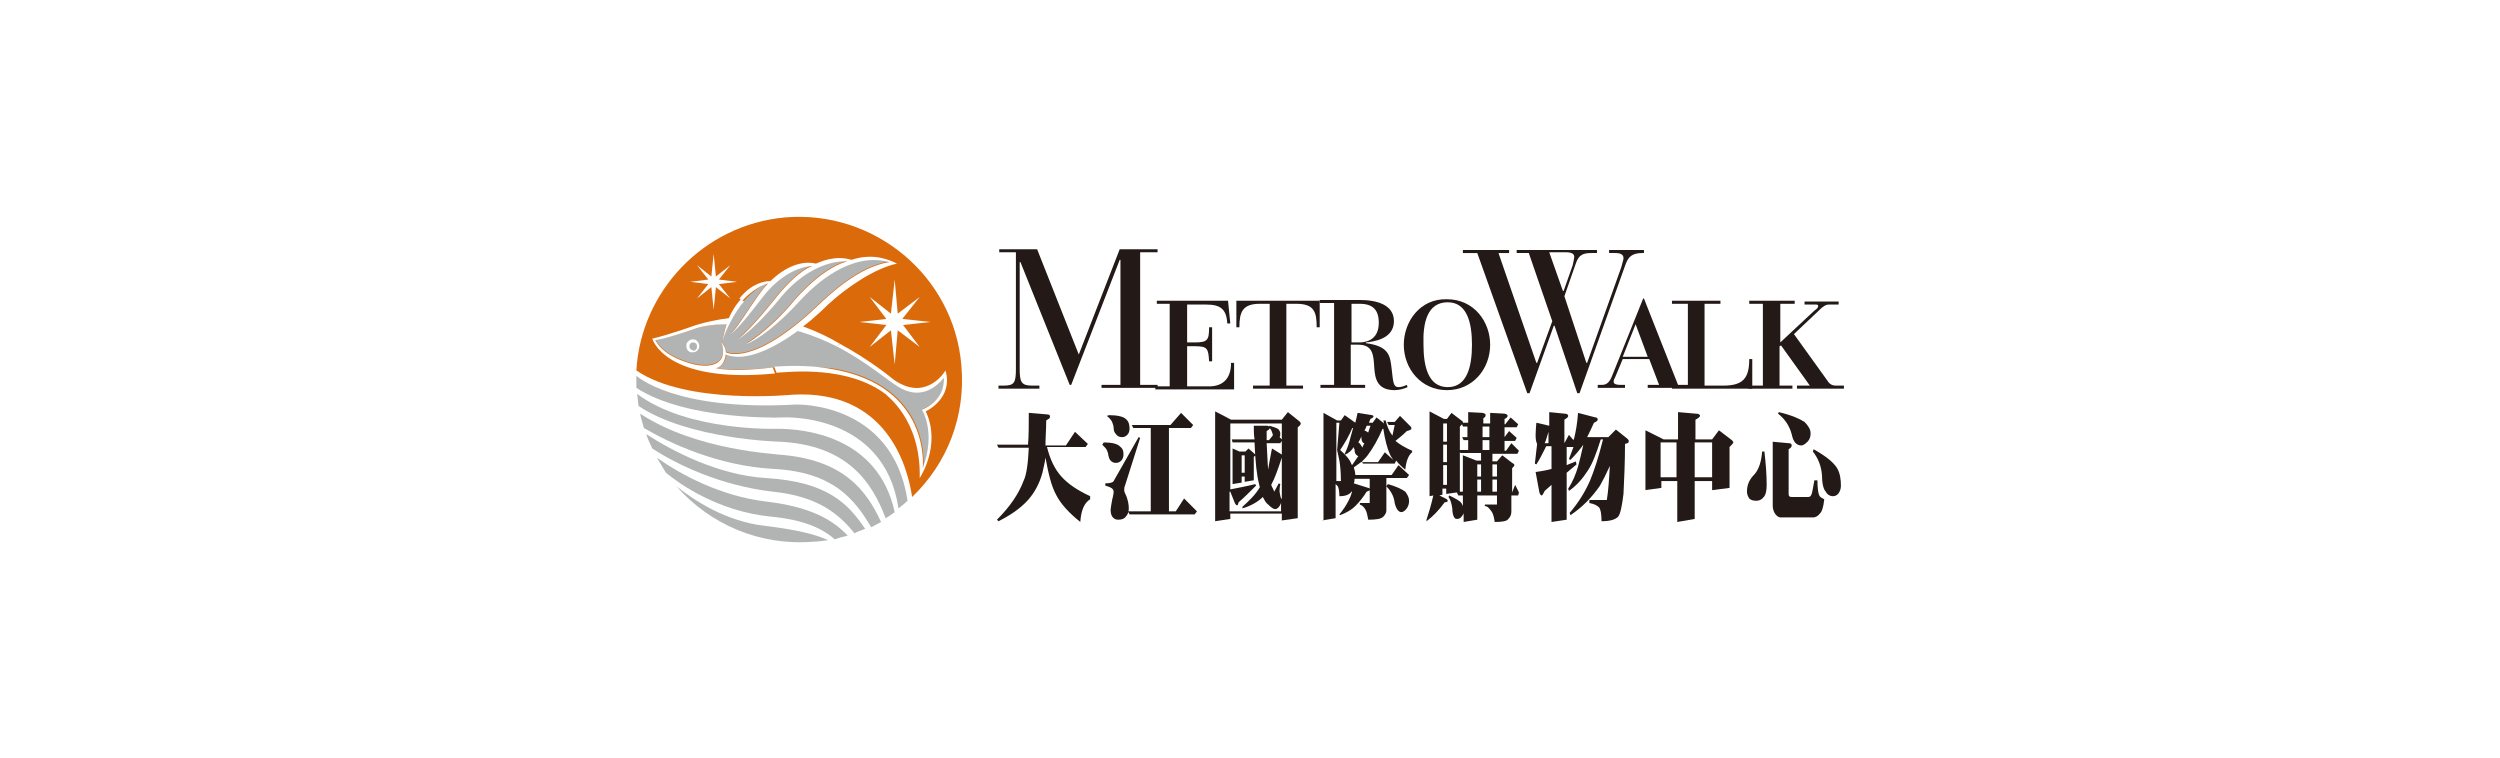 <?xml version="1.0" encoding="utf-8"?>
<!-- Generator: Adobe Illustrator 22.0.1, SVG Export Plug-In . SVG Version: 6.00 Build 0)  -->
<svg version="1.1" id="圖層_1" xmlns="http://www.w3.org/2000/svg" xmlns:xlink="http://www.w3.org/1999/xlink" x="0px" y="0px"
	 viewBox="0 0 330 100" style="enable-background:new 0 0 330 100;" xml:space="preserve">
<style type="text/css">
	.st0{fill:#FFFFFF;}
	.st1{fill:#231916;}
	.st2{fill:none;stroke:#FFFFFF;stroke-width:2.098;stroke-linecap:round;stroke-linejoin:round;stroke-miterlimit:1;}
	.st3{fill:#DB6A0A;}
	.st4{fill:#B2B3B3;}
	.st5{fill:none;stroke:#FFFFFF;stroke-width:2.35;stroke-linecap:round;stroke-linejoin:round;stroke-miterlimit:1;}
</style>
<g>
	<rect class="st0" width="330" height="100"/>
</g>
<g>
	<path class="st1" d="M134.2,33.3h-2.3v-0.4h5l5.5,13.9l5.4-13.9h5v0.4h-2.3v17.5h2.3v0.4h-7.4v-0.4h2.5V34.3h-0.1l-6.4,16.5h-0.2
		l-6.5-16.2h-0.1v14.1c0,1.7,0.2,2.2,1.6,2.2h1v0.4h-5.4v-0.4h0.7c1.4,0,1.6-0.4,1.6-2.2V33.3z"/>
	<path class="st2" d="M134.2,33.3h-2.3v-0.4h5l5.5,13.9l5.4-13.9h5v0.4h-2.3v17.5h2.3v0.4h-7.4v-0.4h2.5V34.3h-0.1l-6.4,16.5h-0.2
		l-6.5-16.2h-0.1v14.1c0,1.7,0.2,2.2,1.6,2.2h1v0.4h-5.4v-0.4h0.7c1.4,0,1.6-0.4,1.6-2.2V33.3z"/>
	<path class="st1" d="M154.6,40.1h-1.9v-0.4h9.4l0.3,3h-0.4c-0.1-1.9-0.9-2.5-2.8-2.5h-2.5v5h1c1.7,0,1.9-0.3,1.9-2h0.4v4.5h-0.4
		c-0.1-1.7-0.2-2-1.9-2h-1v5.3h2.9c1.8,0,2.9-1,2.9-3.1h0.4v3.5h-10.4v-0.4h1.9V40.1z"/>
	<path class="st2" d="M154.6,40.1h-1.9v-0.4h9.4l0.3,3h-0.4c-0.1-1.9-0.9-2.5-2.8-2.5h-2.5v5h1c1.7,0,1.9-0.3,1.9-2h0.4v4.5h-0.4
		c-0.1-1.7-0.2-2-1.9-2h-1v5.3h2.9c1.8,0,2.9-1,2.9-3.1h0.4v3.5h-10.4v-0.4h1.9V40.1z"/>
	<path class="st1" d="M167.6,40.1h-1.3c-2.3,0-2.7,1.1-2.7,3.1h-0.4v-3.5h11v3.5h-0.4c0-2-0.3-3.1-2.7-3.1h-1.3v10.8h2.2v0.4h-6.6
		v-0.4h2.2V40.1z"/>
	<path class="st2" d="M167.6,40.1h-1.3c-2.3,0-2.7,1.1-2.7,3.1h-0.4v-3.5h11v3.5h-0.4c0-2-0.3-3.1-2.7-3.1h-1.3v10.8h2.2v0.4h-6.6
		v-0.4h2.2V40.1z"/>
	<path class="st1" d="M178.4,40.1h1.1c1.7,0,2.5,0.8,2.5,2.5c0,2.5-2,2.6-2.6,2.6h-1V40.1z M176.2,50.8h-1.9v0.4h5.9v-0.4h-1.9v-5.3
		h1c2,0,2,1.5,2.1,3c0.1,1.5,0.4,3,2.7,3c0.6,0,1.3-0.2,1.7-0.4l-0.1-0.3c-0.4,0.2-0.8,0.3-1.1,0.3c-0.7,0-0.7-0.7-0.9-2.4
		c-0.2-1.7-0.3-3-3.4-3.4v-0.1c0.9-0.1,3.7-0.4,3.7-2.8c0-2.2-2.3-2.8-4.5-2.8h-5.3v0.4h1.9V50.8z"/>
	<path class="st2" d="M178.4,40.1h1.1c1.7,0,2.5,0.8,2.5,2.5c0,2.5-2,2.6-2.6,2.6h-1V40.1z M176.2,50.8h-1.9v0.4h5.9v-0.4h-1.9v-5.3
		h1c2,0,2,1.5,2.1,3c0.1,1.5,0.4,3,2.7,3c0.6,0,1.3-0.2,1.7-0.4l-0.1-0.3c-0.4,0.2-0.8,0.3-1.1,0.3c-0.7,0-0.7-0.7-0.9-2.4
		c-0.2-1.7-0.3-3-3.4-3.4v-0.1c0.9-0.1,3.7-0.4,3.7-2.8c0-2.2-2.3-2.8-4.5-2.8h-5.3v0.4h1.9V50.8z"/>
	<path class="st1" d="M191.1,39.9c2.6,0,3.2,2.8,3.2,5.6c0,2.8-0.6,5.6-3.2,5.6c-2.6,0-3.2-2.8-3.2-5.6
		C187.8,42.6,188.4,39.9,191.1,39.9 M185.3,45.5c0,3.2,2.3,6,5.7,6c3.4,0,5.7-2.8,5.7-6c0-3-2.1-6-5.7-6
		C187.4,39.4,185.3,42.5,185.3,45.5"/>
	<path class="st2" d="M191.1,39.9c2.6,0,3.2,2.8,3.2,5.6c0,2.8-0.6,5.6-3.2,5.6c-2.6,0-3.2-2.8-3.2-5.6
		C187.8,42.6,188.4,39.9,191.1,39.9z M185.3,45.5c0,3.2,2.3,6,5.7,6c3.4,0,5.7-2.8,5.7-6c0-3-2.1-6-5.7-6
		C187.4,39.4,185.3,42.5,185.3,45.5z"/>
	<path class="st1" d="M204.5,33.3h2.2c0.9,0,1.1,0.3,1.1,0.6c0,0.2-0.1,0.6-0.2,1.1l-1.2,3.4h-0.1L204.5,33.3z M201.6,51.9h0.3
		l3.2-8.9h0.1l3,8.9h0.3l6-16.8c0.4-1.2,0.9-1.7,2.3-1.7h0.2v-0.4h-4.6v0.4h0.8c0.9,0,1.1,0.3,1.1,0.7c0,0.2-0.1,0.4-0.3,1.2
		l-4.5,12.6h-0.1l-2.9-8.8l1.5-4.3c0.4-1.2,1-1.4,2.1-1.4h0.7v-0.4h-10.6v0.4h1.6l3.1,9l-2,5.5h-0.1l-5-14.5h1.4v-0.4h-6.1v0.4h1.9
		L201.6,51.9z"/>
	<path class="st2" d="M204.5,33.3h2.2c0.9,0,1.1,0.3,1.1,0.6c0,0.2-0.1,0.6-0.2,1.1l-1.2,3.4h-0.1L204.5,33.3z M201.6,51.9h0.3
		l3.2-8.9h0.1l3,8.9h0.3l6-16.8c0.4-1.2,0.9-1.7,2.3-1.7h0.2v-0.4h-4.6v0.4h0.8c0.9,0,1.1,0.3,1.1,0.7c0,0.2-0.1,0.4-0.3,1.2
		l-4.5,12.6h-0.1l-2.9-8.8l1.5-4.3c0.4-1.2,1-1.4,2.1-1.4h0.7v-0.4h-10.6v0.4h1.6l3.1,9l-2,5.5h-0.1l-5-14.5h1.4v-0.4h-6.1v0.4h1.9
		L201.6,51.9z"/>
	<path class="st1" d="M215.9,42.8l1.6,4.3h-3.3L215.9,42.8z M217,39.4h-0.1l-4.1,10.2c-0.3,0.8-0.7,1.2-1.3,1.2h-0.6v0.4h3.6v-0.4
		h-0.7c-0.4,0-0.8-0.1-0.8-0.4c0-0.3,0.1-0.4,0.2-0.6l1-2.4h3.5l1.3,3.4h-1.5v0.4h5.4v-0.4h-1.4L217,39.4z"/>
	<path class="st2" d="M215.9,42.8l1.6,4.3h-3.3L215.9,42.8z M217,39.4h-0.1l-4.1,10.2c-0.3,0.8-0.7,1.2-1.3,1.2h-0.6v0.4h3.6v-0.4
		h-0.7c-0.4,0-0.8-0.1-0.8-0.4c0-0.3,0.1-0.4,0.2-0.6l1-2.4h3.5l1.3,3.4h-1.5v0.4h5.4v-0.4h-1.4L217,39.4z"/>
	<path class="st1" d="M222.8,40.1h-2.1v-0.4h6.4v0.4H225v10.8h2.5c2.6,0,3.4-1,3.4-3.5h0.4v3.9h-10.6v-0.4h2.1V40.1z"/>
	<path class="st2" d="M222.8,40.1h-2.1v-0.4h6.4v0.4H225v10.8h2.5c2.6,0,3.4-1,3.4-3.5h0.4v3.9h-10.6v-0.4h2.1V40.1z"/>
	<path class="st1" d="M232.8,40.1h-1.9v-0.4h6v0.4H235v5.1l4.5-4.2c0.3-0.2,0.5-0.4,0.5-0.6c0-0.2-0.2-0.2-0.3-0.2h-1.5v-0.4h4.5
		v0.4h-1.3c-0.4,0-0.6,0.2-0.9,0.4l-3.7,3.5l4.6,6.4c0.2,0.2,0.4,0.4,1,0.4h1v0.4h-6.2v-0.4h1.7l-3.8-5.3l-0.2,0.1v5.2h1.7v0.4h-5.8
		v-0.4h1.9V40.1z"/>
	<path class="st2" d="M232.8,40.1h-1.9v-0.4h6v0.4H235v5.1l4.5-4.2c0.3-0.2,0.5-0.4,0.5-0.6c0-0.2-0.2-0.2-0.3-0.2h-1.5v-0.4h4.5
		v0.4h-1.3c-0.4,0-0.6,0.2-0.9,0.4l-3.7,3.5l4.6,6.4c0.2,0.2,0.4,0.4,1,0.4h1v0.4h-6.2v-0.4h1.7l-3.8-5.3l-0.2,0.1v5.2h1.7v0.4h-5.8
		v-0.4h1.9V40.1z"/>
	<path class="st1" d="M102.1,48.5c-5.4,0.6-7.5,0.1-7.5,0.1c0.7-0.2,1.2-0.9,1.3-1.9c2.7,1.1,6.6-1,9.5-3.1l0.4,0.1
		c1.8,0.6,3.3,1.2,4.7,1.9c2.3,1.2,4.1,2.4,7.2,4.7c1,0.7,3.9,3.1,7-0.5c0,0.7,0,2.9-2.9,4.2c0,0,1.9,2.9,0.1,7.7
		c0,0,1.2-10.9-12.1-13.1C107.5,48.4,105,48.3,102.1,48.5"/>
	<path class="st2" d="M102.1,48.5c-5.4,0.6-7.5,0.1-7.5,0.1c0.7-0.2,1.2-0.9,1.3-1.9c2.7,1.1,6.6-1,9.5-3.1l0.4,0.1
		c1.8,0.6,3.3,1.2,4.7,1.9c2.3,1.2,4.1,2.4,7.2,4.7c1,0.7,3.9,3.1,7-0.5c0,0.7,0,2.9-2.9,4.2c0,0,1.9,2.9,0.1,7.7
		c0,0,1.2-10.9-12.1-13.1C107.5,48.4,105,48.3,102.1,48.5z"/>
	<path class="st1" d="M98.2,39.7c-1.3,1.5-2.4,3.8-2.8,5.1c0.1-0.7,0.4-1.7,0.5-2.1C94.3,42.8,93,43,92,43.3c0,0-3.6,1.3-5.5,1.5
		c0.2,0.3,0.9,2,4.7,3.1c0,0,3.2,1,4.1-0.8c0,0,0.4-0.9-0.1-2.1c0.3,0.4,0.6,0.8,0.6,1.4c0,0,3.5,2.1,12.2-6.2
		c1.6-1.5,5.4-5.1,9.4-5.7c-5.1-1.4-9.8,2.9-11.9,5.2c-2.9,3.2-5.7,5.2-7,5.6c0,0,2.7-1.5,5.9-5.2c0,0,3.6-4.6,7.4-5.7
		c0,0-4.6-0.5-9.1,5.2c0,0-3,3.7-5.3,5.1c1.9-1.5,5.1-5.6,5.1-5.6c3.1-3.8,4.8-4.1,4.8-4.1c-2.1,0.1-4.6,1.5-6.6,4.1
		c-1.4,1.8-3.3,4.3-4.3,4.9c0.6-0.4,2.2-2.9,2.6-3.5c0.7-1,1.5-2.3,2.4-3.2C99.6,38,98.2,39.8,98.2,39.7"/>
	<path class="st2" d="M98.2,39.7c-1.3,1.5-2.4,3.8-2.8,5.1c0.1-0.7,0.4-1.7,0.5-2.1C94.3,42.8,93,43,92,43.3c0,0-3.6,1.3-5.5,1.5
		c0.2,0.3,0.9,2,4.7,3.1c0,0,3.2,1,4.1-0.8c0,0,0.4-0.9-0.1-2.1c0.3,0.4,0.6,0.8,0.6,1.4c0,0,3.5,2.1,12.2-6.2
		c1.6-1.5,5.4-5.1,9.4-5.7c-5.1-1.4-9.8,2.9-11.9,5.2c-2.9,3.2-5.7,5.2-7,5.6c0,0,2.7-1.5,5.9-5.2c0,0,3.6-4.6,7.4-5.7
		c0,0-4.6-0.5-9.1,5.2c0,0-3,3.7-5.3,5.1c1.9-1.5,5.1-5.6,5.1-5.6c3.1-3.8,4.8-4.1,4.8-4.1c-2.1,0.1-4.6,1.5-6.6,4.1
		c-1.4,1.8-3.3,4.3-4.3,4.9c0.6-0.4,2.2-2.9,2.6-3.5c0.7-1,1.5-2.3,2.4-3.2C99.6,38,98.2,39.8,98.2,39.7"/>
	<path class="st3" d="M120.4,65.6c-0.6-4.1-3.4-14.2-15.8-13.5c0,0-13.9,1.4-20.6-3.2c0.6-10.4,8.8-19.2,19.6-20.2
		c11.8-1,22.3,7.7,23.3,19.5C127.5,55,125,61.2,120.4,65.6"/>
	<path class="st2" d="M120.4,65.6c-0.6-4.1-3.4-14.2-15.8-13.5c0,0-13.9,1.4-20.6-3.2c0.6-10.4,8.8-19.2,19.6-20.2
		c11.8-1,22.3,7.7,23.3,19.5C127.5,55,125,61.2,120.4,65.6z"/>
	<polygon class="st0" points="94.2,40.9 94.5,37.9 96.4,39.4 94.9,37.5 97.3,37.2 94.9,36.9 96.4,35 94.5,36.5 94.2,33.5 93.9,36.5 
		92,35 93.5,36.9 91.1,37.2 93.5,37.5 92,39.4 93.9,37.9 	"/>
	<polygon class="st2" points="94.2,40.9 94.5,37.9 96.4,39.4 94.9,37.5 97.3,37.2 94.9,36.9 96.4,35 94.5,36.5 94.2,33.5 93.9,36.5 
		92,35 93.5,36.9 91.1,37.2 93.5,37.5 92,39.4 93.9,37.9 	"/>
	<path class="st4" d="M84.5,54.6c0.1,0.6,0.3,1.2,0.5,1.9c3.4,2,9.8,5,17.1,5.4c7.9,0.4,10.7,4,12.9,7.7c0.4-0.2,0.9-0.5,1.3-0.7
		c-1.9-4.1-4.9-8.3-13.6-8.9C102.6,59.9,91.9,59.5,84.5,54.6"/>
	<path class="st2" d="M84.5,54.6c0.1,0.6,0.3,1.2,0.5,1.9c3.4,2,9.8,5,17.1,5.4c7.9,0.4,10.7,4,12.9,7.7c0.4-0.2,0.9-0.5,1.3-0.7
		c-1.9-4.1-4.9-8.3-13.6-8.9C102.6,59.9,91.9,59.5,84.5,54.6z"/>
	<path class="st4" d="M114.2,69.8c-2.2-3.2-4.8-6.2-13.1-6.7c-6.4-0.4-12.4-3.6-15.8-5.8c0.2,0.6,0.5,1.3,0.8,1.9
		c3.2,2.1,9,4.9,15.9,5.7c5.9,0.6,8.7,2.9,10.8,5.5C113.1,70.2,113.7,70,114.2,69.8"/>
	<path class="st2" d="M114.2,69.8c-2.2-3.2-4.8-6.2-13.1-6.7c-6.4-0.4-12.4-3.6-15.8-5.8c0.2,0.6,0.5,1.3,0.8,1.9
		c3.2,2.1,9,4.9,15.9,5.7c5.9,0.6,8.7,2.9,10.8,5.5C113.1,70.2,113.7,70,114.2,69.8z"/>
	<path class="st4" d="M111.9,70.7c-2-2.1-4.9-3.8-10.8-4.5c-5.9-0.7-11.2-3.5-14.4-5.8c0.4,0.7,0.8,1.3,1.2,2
		c1.7,1.4,6.8,5.1,13.9,5.8c4.2,0.4,6.7,1.5,8.4,3C110.7,71,111.4,70.8,111.9,70.7"/>
	<path class="st2" d="M111.9,70.7c-2-2.1-4.9-3.8-10.8-4.5c-5.9-0.7-11.2-3.5-14.4-5.8c0.4,0.7,0.8,1.3,1.2,2
		c1.7,1.4,6.8,5.1,13.9,5.8c4.2,0.4,6.7,1.5,8.4,3C110.7,71,111.4,70.8,111.9,70.7z"/>
	<path class="st4" d="M109.3,71.3c-1.7-0.8-4.3-1.4-8.4-1.9c-5.1-0.6-9.2-3.3-11.6-5.2c4.4,5,11,7.9,18.1,7.3
		C107.9,71.5,108.7,71.4,109.3,71.3"/>
	<path class="st2" d="M109.3,71.3c-1.7-0.8-4.3-1.4-8.4-1.9c-5.1-0.6-9.2-3.3-11.6-5.2c4.4,5,11,7.9,18.1,7.3
		C107.9,71.5,108.7,71.4,109.3,71.3z"/>
	<path class="st4" d="M84,51.2c0-0.6,0-1,0-1.6c0,0,5,4.7,21,3.8c0,0,12.8-0.5,14.8,12.7c-0.3,0.3-0.8,0.7-1.2,1
		c-1.9-12.7-15.2-12-15.2-12S90.8,55.6,84,51.2"/>
	<path class="st2" d="M84,51.2c0-0.6,0-1,0-1.6c0,0,5,4.7,21,3.8c0,0,12.8-0.5,14.8,12.7c-0.3,0.3-0.8,0.7-1.2,1
		c-1.9-12.7-15.2-12-15.2-12S90.8,55.6,84,51.2z"/>
	<path class="st4" d="M84.1,52c0.1,0.6,0.1,1.1,0.2,1.6c6.6,4.4,18.5,4.7,18.5,4.7c9,0.4,12.3,5.3,14.1,10.1
		c0.4-0.2,0.8-0.5,1.2-0.8c-2.2-10.1-12-11-15.5-11C102.5,56.6,90.8,57,84.1,52"/>
	<path class="st2" d="M84.1,52c0.1,0.6,0.1,1.1,0.2,1.6c6.6,4.4,18.5,4.7,18.5,4.7c9,0.4,12.3,5.3,14.1,10.1
		c0.4-0.2,0.8-0.5,1.2-0.8c-2.2-10.1-12-11-15.5-11C102.5,56.6,90.8,57,84.1,52z"/>
	<path class="st4" d="M102.1,48.5c-5.4,0.6-7.5,0.1-7.5,0.1c0.7-0.2,1.2-0.9,1.3-1.9c2.7,1.1,6.6-1,9.5-3.1l0.4,0.1
		c1.8,0.6,3.3,1.2,4.7,1.9c2.3,1.2,4.1,2.4,7.2,4.7c1,0.7,3.9,3.1,7-0.5c0,0.7,0,2.9-2.9,4.2c0,0,1.9,2.9,0.1,7.7
		c0,0,1.2-10.9-12.1-13.1C107.5,48.4,105,48.3,102.1,48.5"/>
	<path class="st2" d="M102.1,48.5c-5.4,0.6-7.5,0.1-7.5,0.1c0.7-0.2,1.2-0.9,1.3-1.9c2.7,1.1,6.6-1,9.5-3.1l0.4,0.1
		c1.8,0.6,3.3,1.2,4.7,1.9c2.3,1.2,4.1,2.4,7.2,4.7c1,0.7,3.9,3.1,7-0.5c0,0.7,0,2.9-2.9,4.2c0,0,1.9,2.9,0.1,7.7
		c0,0,1.2-10.9-12.1-13.1C107.5,48.4,105,48.3,102.1,48.5z"/>
	<path class="st4" d="M98.2,39.7c-1.3,1.5-2.4,3.8-2.8,5.1c0.1-0.7,0.4-1.7,0.5-2.1C94.3,42.8,93,43,92,43.3c0,0-3.6,1.3-5.5,1.5
		c0.2,0.3,0.9,2,4.7,3.1c0,0,3.2,1,4.1-0.8c0,0,0.4-0.9-0.1-2.1c0.3,0.4,0.6,0.8,0.6,1.4c0,0,3.5,2.1,12.2-6.2
		c1.6-1.5,5.4-5.1,9.4-5.7c-5.1-1.4-9.8,2.9-11.9,5.2c-2.9,3.2-5.7,5.2-7,5.6c0,0,2.7-1.5,5.9-5.2c0,0,3.6-4.6,7.4-5.7
		c0,0-4.6-0.5-9.1,5.2c0,0-3,3.7-5.3,5.1c1.9-1.5,5.1-5.6,5.1-5.6c3.1-3.8,4.8-4.1,4.8-4.1c-2.1,0.1-4.6,1.5-6.6,4.1
		c-1.4,1.8-3.3,4.3-4.3,4.9c0.6-0.4,2.2-2.9,2.6-3.5c0.7-1,1.5-2.3,2.4-3.2C99.6,38,98.2,39.8,98.2,39.7"/>
	<path class="st2" d="M98.2,39.7c-1.3,1.5-2.4,3.8-2.8,5.1c0.1-0.7,0.4-1.7,0.5-2.1C94.3,42.8,93,43,92,43.3c0,0-3.6,1.3-5.5,1.5
		c0.2,0.3,0.9,2,4.7,3.1c0,0,3.2,1,4.1-0.8c0,0,0.4-0.9-0.1-2.1c0.3,0.4,0.6,0.8,0.6,1.4c0,0,3.5,2.1,12.2-6.2
		c1.6-1.5,5.4-5.1,9.4-5.7c-5.1-1.4-9.8,2.9-11.9,5.2c-2.9,3.2-5.7,5.2-7,5.6c0,0,2.7-1.5,5.9-5.2c0,0,3.6-4.6,7.4-5.7
		c0,0-4.6-0.5-9.1,5.2c0,0-3,3.7-5.3,5.1c1.9-1.5,5.1-5.6,5.1-5.6c3.1-3.8,4.8-4.1,4.8-4.1c-2.1,0.1-4.6,1.5-6.6,4.1
		c-1.4,1.8-3.3,4.3-4.3,4.9c0.6-0.4,2.2-2.9,2.6-3.5c0.7-1,1.5-2.3,2.4-3.2C99.6,38,98.2,39.8,98.2,39.7"/>
	<path class="st0" d="M91.5,46.5c0.2,0,0.5-0.1,0.6-0.3c0.2-0.2,0.2-0.4,0.2-0.6c0-0.2-0.1-0.4-0.3-0.6c-0.2-0.2-0.4-0.2-0.6-0.2
		c-0.2,0-0.4,0.1-0.6,0.3c-0.2,0.2-0.2,0.4-0.2,0.6C90.6,46.2,91,46.6,91.5,46.5 M91,45.7c0-0.3,0.2-0.5,0.5-0.5
		c0.3,0,0.5,0.2,0.5,0.5c0,0.1,0,0.3-0.1,0.4c-0.1,0.1-0.2,0.2-0.3,0.2C91.2,46.2,91,46,91,45.7"/>
	<path class="st2" d="M91.5,46.5c0.2,0,0.5-0.1,0.6-0.3c0.2-0.2,0.2-0.4,0.2-0.6c0-0.2-0.1-0.4-0.3-0.6c-0.2-0.2-0.4-0.2-0.6-0.2
		c-0.2,0-0.4,0.1-0.6,0.3c-0.2,0.2-0.2,0.4-0.2,0.6C90.6,46.2,91,46.6,91.5,46.5z M91,45.7c0-0.3,0.2-0.5,0.5-0.5
		c0.3,0,0.5,0.2,0.5,0.5c0,0.1,0,0.3-0.1,0.4c-0.1,0.1-0.2,0.2-0.3,0.2C91.2,46.2,91,46,91,45.7z"/>
	<path class="st0" d="M86.5,44.9c0.2,0.3,0.9,2,4.7,3.1c0,0,3.2,1,4.1-0.8c0,0,0.4-0.9-0.1-2.1c0.3,0.4,0.6,0.8,0.6,1.4
		c0,0,3.5,2.1,12.2-6.2c1.6-1.5,5.4-5.1,9.4-5.7c-5.1-1.4-9.8,2.9-11.9,5.2c-2.9,3.2-5.7,5.2-7,5.6c0,0,2.7-1.5,5.9-5.2
		c0,0,3.6-4.6,7.4-5.7c0,0-4.6-0.5-9.1,5.2c0,0-3,3.7-5.3,5.1c1.9-1.5,5.1-5.6,5.1-5.6c3.1-3.8,4.8-4.1,4.8-4.1
		c-2.1,0.1-4.6,1.5-6.6,4.1c-1.4,1.8-3.3,4.3-4.3,4.9c0.6-0.4,2.2-2.9,2.6-3.5c0.7-1,1.5-2.3,2.4-3.2c-2,0.6-3.4,2.3-3.4,2.3
		l-0.4-0.3c1.6-2,3.3-2.3,4.1-2.3c2.9-2.8,5.3-2.5,6-2.3c2.5-1.1,4-0.7,4.7-0.5c3-1,5.2,0.1,6,0.5c-2.9,0.6-6.6,3.1-9.1,5.4
		c-0.3,0.3-1.7,1.7-3.3,2.9l0.3,0.1c1.6,0.6,3.1,1.3,4.6,2.2l-0.5,0.3c-1.4-0.7-2.8-1.3-4.7-1.9l-0.4-0.1c-2.9,2.1-6.8,4.2-9.5,3.1
		c-0.1,0.9-0.6,1.7-1.3,1.8c0,0,2.1,0.6,7.5-0.1l0.3,0.8c-14.6,1.4-16.2-4.6-16.2-4.6c2.2-0.5,5.8-1.8,5.8-1.8
		c1.3-0.4,2.7-0.7,4.3-0.9c0.7-1.6,1.6-2.5,1.6-2.5l0.4,0.3c-1.3,1.5-2.4,3.8-2.8,5.1c0.1-0.7,0.4-1.7,0.5-2.1
		C94.3,42.8,93,43,92,43.3C92,43.3,88.4,44.6,86.5,44.9"/>
	<path class="st2" d="M86.5,44.9c0.2,0.3,0.9,2,4.7,3.1c0,0,3.2,1,4.1-0.8c0,0,0.4-0.9-0.1-2.1c0.3,0.4,0.6,0.8,0.6,1.4
		c0,0,3.5,2.1,12.2-6.2c1.6-1.5,5.4-5.1,9.4-5.7c-5.1-1.4-9.8,2.9-11.9,5.2c-2.9,3.2-5.7,5.2-7,5.6c0,0,2.7-1.5,5.9-5.2
		c0,0,3.6-4.6,7.4-5.7c0,0-4.6-0.5-9.1,5.2c0,0-3,3.7-5.3,5.1c1.9-1.5,5.1-5.6,5.1-5.6c3.1-3.8,4.8-4.1,4.8-4.1
		c-2.1,0.1-4.6,1.5-6.6,4.1c-1.4,1.8-3.3,4.3-4.3,4.9c0.6-0.4,2.2-2.9,2.6-3.5c0.7-1,1.5-2.3,2.4-3.2c-2,0.6-3.4,2.3-3.4,2.3
		l-0.4-0.3c1.6-2,3.3-2.3,4.1-2.3c2.9-2.8,5.3-2.5,6-2.3c2.5-1.1,4-0.7,4.7-0.5c3-1,5.2,0.1,6,0.5c-2.9,0.6-6.6,3.1-9.1,5.4
		c-0.3,0.3-1.7,1.7-3.3,2.9l0.3,0.1c1.6,0.6,3.1,1.3,4.6,2.2l-0.5,0.3c-1.4-0.7-2.8-1.3-4.7-1.9l-0.4-0.1c-2.9,2.1-6.8,4.2-9.5,3.1
		c-0.1,0.9-0.6,1.7-1.3,1.8c0,0,2.1,0.6,7.5-0.1l0.3,0.8c-14.6,1.4-16.2-4.6-16.2-4.6c2.2-0.5,5.8-1.8,5.8-1.8
		c1.3-0.4,2.7-0.7,4.3-0.9c0.7-1.6,1.6-2.5,1.6-2.5l0.4,0.3c-1.3,1.5-2.4,3.8-2.8,5.1c0.1-0.7,0.4-1.7,0.5-2.1
		C94.3,42.8,93,43,92,43.3C92,43.3,88.4,44.6,86.5,44.9z"/>
	<path class="st0" d="M121.4,63.1c0,0,2.9-4.3,0.8-8.8c0,0,3.7-1.7,2.6-5.4c0,0-1.1,2-3.4,2.3c-2,0.2-3.7-1.3-3.7-1.3
		s-2.9-2.4-6.8-4.5l-0.5,0.3c2.3,1.2,4.1,2.4,7.2,4.7c1,0.7,3.9,3.1,7-0.5c0,0.7,0,2.9-2.9,4.2c0,0,1.9,2.9,0.1,7.7
		c0,0,1.2-10.9-12.1-13.1c-2.1-0.4-4.6-0.5-7.5-0.3l0.3,0.8c1.8-0.1,9.4-1,14.5,2.9C116.8,52.1,121.6,55.2,121.4,63.1"/>
	<path class="st2" d="M121.4,63.1c0,0,2.9-4.3,0.8-8.8c0,0,3.7-1.7,2.6-5.4c0,0-1.1,2-3.4,2.3c-2,0.2-3.7-1.3-3.7-1.3
		s-2.9-2.4-6.8-4.5l-0.5,0.3c2.3,1.2,4.1,2.4,7.2,4.7c1,0.7,3.9,3.1,7-0.5c0,0.7,0,2.9-2.9,4.2c0,0,1.9,2.9,0.1,7.7
		c0,0,1.2-10.9-12.1-13.1c-2.1-0.4-4.6-0.5-7.5-0.3l0.3,0.8c1.8-0.1,9.4-1,14.5,2.9C116.8,52.1,121.6,55.2,121.4,63.1z"/>
	<polygon class="st0" points="118.1,48.1 118.5,43.6 121.4,45.8 119.2,42.9 122.8,42.5 119.1,42.1 121.4,39.2 118.5,41.4 
		118.1,36.9 117.6,41.4 114.8,39.2 117,42.1 113.4,42.5 117,42.9 114.8,45.8 117.6,43.6 	"/>
	<polygon class="st2" points="118.1,48.1 118.5,43.6 121.4,45.8 119.2,42.9 122.8,42.5 119.1,42.1 121.4,39.2 118.5,41.4 
		118.1,36.9 117.6,41.4 114.8,39.2 117,42.1 113.4,42.5 117,42.9 114.8,45.8 117.6,43.6 	"/>
	<path class="st1" d="M141.9,57l1.7,1.6l-0.3,0.4h-5.1c0.4,1.6,1,2.9,1.9,3.9c0.9,1,2.1,1.8,3.8,2.6v0.4c-0.8,0.5-1.2,1.5-1.3,3
		c-1.5-1.2-2.6-2.4-3.2-3.6c-0.6-1.1-1-2.7-1.4-4.9c-0.1,0.8-0.3,1.5-0.4,2c-0.4,1.5-1.1,2.7-1.9,3.6c-1,1.1-2.3,2-3.9,2.8l-0.2-0.2
		c1.8-1.8,2.9-3.5,3.5-5.1c0.4-0.8,0.6-2.3,0.7-4.4h-4l-0.2-0.4h4.1c0.1-1.2,0.1-2.6,0.1-4.2l2.4,0.2c0.3,0,0.4,0.1,0.4,0.3
		c0,0.1-0.1,0.3-0.2,0.3l-0.3,0.2c0,1.2-0.1,2.3-0.1,3.3h2.7L141.9,57z"/>
	<path class="st5" d="M141.9,57l1.7,1.6l-0.3,0.4h-5.1c0.4,1.6,1,2.9,1.9,3.9c0.9,1,2.1,1.8,3.8,2.6v0.4c-0.8,0.5-1.2,1.5-1.3,3
		c-1.5-1.2-2.6-2.4-3.2-3.6c-0.6-1.1-1-2.7-1.4-4.9c-0.1,0.8-0.3,1.5-0.4,2c-0.4,1.5-1.1,2.7-1.9,3.6c-1,1.1-2.3,2-3.9,2.8l-0.2-0.2
		c1.8-1.8,2.9-3.5,3.5-5.1c0.4-0.8,0.6-2.3,0.7-4.4h-4l-0.2-0.4h4.1c0.1-1.2,0.1-2.6,0.1-4.2l2.4,0.2c0.3,0,0.4,0.1,0.4,0.3
		c0,0.1-0.1,0.3-0.2,0.3l-0.3,0.2c0,1.2-0.1,2.3-0.1,3.3h2.7L141.9,57z"/>
	<path class="st1" d="M146.4,54.8c1.1,0,1.9,0.2,2.2,0.5c0.4,0.3,0.5,0.8,0.5,1.3c0,0.3-0.1,0.6-0.3,0.8c-0.2,0.2-0.4,0.3-0.7,0.3
		c-0.3,0-0.6-0.1-0.8-0.4c-0.2-0.2-0.3-0.5-0.3-0.8c0-0.3-0.1-0.5-0.2-0.8c-0.1-0.2-0.3-0.5-0.7-0.8L146.4,54.8z M145.7,58.4
		c1.1,0,1.8,0.2,2.1,0.5c0.4,0.3,0.5,0.6,0.5,1.1c0,0.3-0.1,0.6-0.3,0.8c-0.2,0.2-0.4,0.3-0.7,0.3c-0.3,0-0.5-0.1-0.7-0.3
		c-0.2-0.2-0.2-0.4-0.3-0.7c0-0.2-0.1-0.5-0.2-0.7c-0.1-0.2-0.3-0.4-0.6-0.7L145.7,58.4z M150.3,57.7l0.2,0.1l-2,6.3
		c-0.1,0.2-0.1,0.4-0.1,0.6c0,0.1,0,0.2,0.1,0.4c0.4,0.8,0.5,1.5,0.5,2c0,0.4-0.1,0.8-0.4,1.1c-0.2,0.3-0.6,0.4-1,0.4
		c-0.3,0-0.5-0.1-0.7-0.3c-0.2-0.2-0.3-0.6-0.3-1c0-0.2,0.1-0.7,0.2-1.3c0.1-0.4,0.2-0.8,0.2-1.1c0-0.4-0.4-0.6-1.1-0.8v-0.3
		c0.6,0,1-0.1,1.1-0.3L150.3,57.7z M155.9,54.5l1.6,1.6l-0.3,0.4h-2.9v11h0.9l1.1-1.7l1.7,1.7l-0.3,0.4h-8.6l-0.2-0.4h3v-11h-2.3
		l-0.2-0.4h5.1L155.9,54.5z"/>
	<path class="st5" d="M146.4,54.8c1.1,0,1.9,0.2,2.2,0.5c0.4,0.3,0.5,0.8,0.5,1.3c0,0.3-0.1,0.6-0.3,0.8c-0.2,0.2-0.4,0.3-0.7,0.3
		c-0.3,0-0.6-0.1-0.8-0.4c-0.2-0.2-0.3-0.5-0.3-0.8c0-0.3-0.1-0.5-0.2-0.8c-0.1-0.2-0.3-0.5-0.7-0.8L146.4,54.8z M145.7,58.4
		c1.1,0,1.8,0.2,2.1,0.5c0.4,0.3,0.5,0.6,0.5,1.1c0,0.3-0.1,0.6-0.3,0.8c-0.2,0.2-0.4,0.3-0.7,0.3c-0.3,0-0.5-0.1-0.7-0.3
		c-0.2-0.2-0.2-0.4-0.3-0.7c0-0.2-0.1-0.5-0.2-0.7c-0.1-0.2-0.3-0.4-0.6-0.7L145.7,58.4z M150.3,57.7l0.2,0.1l-2,6.3
		c-0.1,0.2-0.1,0.4-0.1,0.6c0,0.1,0,0.2,0.1,0.4c0.4,0.8,0.5,1.5,0.5,2c0,0.4-0.1,0.8-0.4,1.1c-0.2,0.3-0.6,0.4-1,0.4
		c-0.3,0-0.5-0.1-0.7-0.3c-0.2-0.2-0.3-0.6-0.3-1c0-0.2,0.1-0.7,0.2-1.3c0.1-0.4,0.2-0.8,0.2-1.1c0-0.4-0.4-0.6-1.1-0.8v-0.3
		c0.6,0,1-0.1,1.1-0.3L150.3,57.7z M155.9,54.5l1.6,1.6l-0.3,0.4h-2.9v11h0.9l1.1-1.7l1.7,1.7l-0.3,0.4h-8.6l-0.2-0.4h3v-11h-2.3
		l-0.2-0.4h5.1L155.9,54.5z"/>
	<path class="st1" d="M162.4,64.9l0.6,1.5c0.1,0.2,0.2,0.3,0.3,0.3c0.1,0,0.1-0.1,0.2-0.4c0.7-0.6,1.4-1.3,2.3-2.2l-0.1-0.2
		c-1.2,0.3-2.3,0.5-3.3,0.7v-8.7h6.8V58l-0.3-0.3c0.1-0.1,0.1-0.3,0.1-0.5c0-0.2-0.1-0.3-0.2-0.5c-0.2-0.2-0.6-0.3-1.2-0.5l-0.1,0.1
		c0,0-0.1-0.1-0.2-0.1l-1.8,0c0,0.6,0,1.2,0.1,1.8h-3l0.1,0.4h2.9c0.1,2.6,0.3,4.4,0.6,5.5c0,0.2,0.1,0.3,0.1,0.4
		c-0.5,0.9-1.3,1.7-2.3,2.6l0,0.2c1.1-0.3,2.1-0.9,2.7-1.5c0.2,0.4,0.4,0.8,0.7,1c0.4,0.4,0.7,0.6,0.9,0.6c0.2,0,0.4-0.1,0.6-0.4
		c0.1-0.2,0.2-0.3,0.2-0.5v1.2h-6.8V64.9z M160.4,68.8l2-0.3v-0.7h6.8v0.9l2.1-0.3v-12c0.3-0.2,0.4-0.4,0.4-0.5
		c0-0.1-0.1-0.2-0.2-0.3l-1.5-1.2l-0.8,1h-6.7l-2.1-1.1V68.8z M167.5,58.1h-0.3c0-0.4,0-0.8,0-1.2l0.3-0.2c0.1-0.1,0.1-0.1,0.1-0.2
		c0.2,0.2,0.3,0.5,0.4,0.8c0,0.1,0,0.1,0,0.2L167.5,58.1z M169,58.5l0.2-0.3v1.8l-1.3-0.8c-0.2,1.1-0.4,2-0.5,2.8
		c-0.1-0.9-0.1-2-0.2-3.5H169z M169.2,65.9c-0.2-0.2-0.2-0.5-0.3-1c0-0.1,0-0.5,0.1-1l-0.2-0.1l-0.6,1.1c-0.1-0.3-0.3-0.6-0.4-0.9
		c0.5-0.9,0.9-2.1,1.4-3.6V65.9z M162.7,63.9l1.2-0.2v-0.8h0.4v0.7l1.2-0.2v-3.1c0.1-0.1,0.2-0.1,0.2-0.2c0-0.1,0-0.1-0.1-0.2
		l-0.8-0.7l-0.4,0.4h-0.8l-0.9-0.4V63.9z M163.9,60.1h0.4v2.3h-0.4V60.1z"/>
	<path class="st5" d="M162.4,64.9l0.6,1.5c0.1,0.2,0.2,0.3,0.3,0.3c0.1,0,0.1-0.1,0.2-0.4c0.7-0.6,1.4-1.3,2.3-2.2l-0.1-0.2
		c-1.2,0.3-2.3,0.5-3.3,0.7v-8.7h6.8V58l-0.3-0.3c0.1-0.1,0.1-0.3,0.1-0.5c0-0.2-0.1-0.3-0.2-0.5c-0.2-0.2-0.6-0.3-1.2-0.5l-0.1,0.1
		c0,0-0.1-0.1-0.2-0.1l-1.8,0c0,0.6,0,1.2,0.1,1.8h-3l0.1,0.4h2.9c0.1,2.6,0.3,4.4,0.6,5.5c0,0.2,0.1,0.3,0.1,0.4
		c-0.5,0.9-1.3,1.7-2.3,2.6l0,0.2c1.1-0.3,2.1-0.9,2.7-1.5c0.2,0.4,0.4,0.8,0.7,1c0.4,0.4,0.7,0.6,0.9,0.6c0.2,0,0.4-0.1,0.6-0.4
		c0.1-0.2,0.2-0.3,0.2-0.5v1.2h-6.8V64.9z M160.4,68.8l2-0.3v-0.7h6.8v0.9l2.1-0.3v-12c0.3-0.2,0.4-0.4,0.4-0.5
		c0-0.1-0.1-0.2-0.2-0.3l-1.5-1.2l-0.8,1h-6.7l-2.1-1.1V68.8z M167.5,58.1h-0.3c0-0.4,0-0.8,0-1.2l0.3-0.2c0.1-0.1,0.1-0.1,0.1-0.2
		c0.2,0.2,0.3,0.5,0.4,0.8c0,0.1,0,0.1,0,0.2L167.5,58.1z M169,58.5l0.2-0.3v1.8l-1.3-0.8c-0.2,1.1-0.4,2-0.5,2.8
		c-0.1-0.9-0.1-2-0.2-3.5H169z M169.2,65.9c-0.2-0.2-0.2-0.5-0.3-1c0-0.1,0-0.5,0.1-1l-0.2-0.1l-0.6,1.1c-0.1-0.3-0.3-0.6-0.4-0.9
		c0.5-0.9,0.9-2.1,1.4-3.6V65.9z M162.7,63.9l1.2-0.2v-0.8h0.4v0.7l1.2-0.2v-3.1c0.1-0.1,0.2-0.1,0.2-0.2c0-0.1,0-0.1-0.1-0.2
		l-0.8-0.7l-0.4,0.4h-0.8l-0.9-0.4V63.9z M163.9,60.1h0.4v2.3h-0.4V60.1z"/>
	<path class="st1" d="M178.8,63.2h2v1.3c0,0-0.1-0.1-0.2-0.1l-1.9-0.6C178.8,63.6,178.8,63.4,178.8,63.2 M174.5,68.7l1.8-0.3v-4.5
		c0.1,0.1,0.2,0.2,0.3,0.3c0.1,0.2,0.2,0.7,0.2,1.3c0.8,0,1.3-0.2,1.6-0.6c0.1-0.1,0.1-0.1,0.1-0.2c-0.1,0.6-0.3,1-0.5,1.4
		c-0.3,0.6-0.7,1.2-1.2,1.8l0.1,0.1c0.8-0.3,1.5-0.7,2-1.2c0.5-0.5,1-1.1,1.5-1.9c0.2-0.1,0.3-0.1,0.4-0.2v1.7h-1.3v0.2
		c0.3,0.1,0.5,0.3,0.7,0.6c0.2,0.3,0.3,0.8,0.4,1.4c1.1,0,1.7-0.1,2-0.4c0.2-0.2,0.4-0.5,0.4-0.8v-4.3h2.7l0.3-0.4l-1.4-1.3
		l-0.9,1.3h-4.8c0-0.3-0.1-0.7-0.2-1c0.4-0.3,0.7-0.5,1.1-0.8l0.1,0.3h4.2l0.2-0.4c0.3,0.4,0.7,0.8,1.2,1.2c0.1-1.1,0.4-1.9,0.9-2.3
		v-0.2c-0.9-0.4-1.6-0.8-2.2-1.3c0.5-0.4,1-0.8,1.5-1.3c0.4-0.1,0.6-0.2,0.6-0.3c0-0.1,0-0.2-0.1-0.3l-1.4-1.4l-0.7,0.8h-1l0.2,0.4
		h0.8l-0.3,1.4c-0.4-0.5-0.7-1.2-0.9-2h-0.3c0,0.1,0.1,0.3,0.1,0.4l-1-0.8l-0.5,0.7h-0.5c0.1-0.2,0.1-0.3,0.2-0.5
		c0.2-0.1,0.4-0.2,0.4-0.3c0-0.1-0.1-0.2-0.2-0.2l-1.9-0.3c-0.1,0.5-0.2,0.9-0.3,1.3l-1.4-1l-0.5,0.7h-0.5l-1.8-1V68.7z M180.6,60
		c0.6-0.8,1.3-2,1.9-3.4c0,0,0,0,0.1,0c0.2,1.4,0.5,2.5,0.8,3.2c0.1,0.3,0.3,0.6,0.5,0.9l-1.1-1l-0.9,1.3h-2.2
		C180.1,60.6,180.4,60.3,180.6,60 M178.4,61.3c-0.2-0.6-0.7-1.2-1.5-1.9c0.6-0.9,1.2-1.9,1.6-2.9l0.1,0c-0.1,0.4-0.2,0.8-0.3,1.1
		c-0.2,0.9-0.5,1.7-0.8,2.3l0.1,0.1c0.4-0.2,0.8-0.5,1.1-1c0,0.1,0,0.2,0.1,0.3c0,0.4,0.1,0.6,0.2,0.7c0.1,0.1,0.2,0.2,0.3,0.2
		c-0.3,0.4-0.6,0.9-0.9,1.3C178.5,61.4,178.5,61.4,178.4,61.3 M179.3,58.4c0.1-0.2,0.3-0.5,0.4-0.8c0,0,0,0.1,0,0.1
		c0,0.4,0.1,0.6,0.2,0.7c0.1,0.1,0.1,0.1,0.2,0.1c-0.1,0.2-0.2,0.4-0.3,0.6c0-0.1-0.1-0.3-0.2-0.4C179.6,58.7,179.5,58.5,179.3,58.4
		C179.3,58.4,179.3,58.4,179.3,58.4 M180.4,56.2h0.5c-0.1,0.3-0.2,0.6-0.3,0.9c-0.1-0.1-0.3-0.2-0.5-0.3
		C180.2,56.7,180.3,56.5,180.4,56.2 M176.3,55.8h0.5c-0.1,1.3-0.2,2.5-0.3,3.6c0.1,0.5,0.2,0.9,0.3,1.4c0.1,0.6,0.2,1.5,0.2,2.7
		h-0.6V55.8z M183,64.2c0.6,0.6,1,1.3,1.1,2.2c0.2,0.8,0.5,1.2,0.9,1.2c0.2,0,0.5-0.2,0.7-0.5c0.2-0.3,0.3-0.6,0.3-1
		c0-0.4-0.2-0.8-0.5-1.2c-0.4-0.3-1.2-0.7-2.3-1L183,64.2z"/>
	<path class="st5" d="M178.8,63.2h2v1.3c0,0-0.1-0.1-0.2-0.1l-1.9-0.6C178.8,63.6,178.8,63.4,178.8,63.2z M174.5,68.7l1.8-0.3v-4.5
		c0.1,0.1,0.2,0.2,0.3,0.3c0.1,0.2,0.2,0.7,0.2,1.3c0.8,0,1.3-0.2,1.6-0.6c0.1-0.1,0.1-0.1,0.1-0.2c-0.1,0.6-0.3,1-0.5,1.4
		c-0.3,0.6-0.7,1.2-1.2,1.8l0.1,0.1c0.8-0.3,1.5-0.7,2-1.2c0.5-0.5,1-1.1,1.5-1.9c0.2-0.1,0.3-0.1,0.4-0.2v1.7h-1.3v0.2
		c0.3,0.1,0.5,0.3,0.7,0.6c0.2,0.3,0.3,0.8,0.4,1.4c1.1,0,1.7-0.1,2-0.4c0.2-0.2,0.4-0.5,0.4-0.8v-4.3h2.7l0.3-0.4l-1.4-1.3
		l-0.9,1.3h-4.8c0-0.3-0.1-0.7-0.2-1c0.4-0.3,0.7-0.5,1.1-0.8l0.1,0.3h4.2l0.2-0.4c0.3,0.4,0.7,0.8,1.2,1.2c0.1-1.1,0.4-1.9,0.9-2.3
		v-0.2c-0.9-0.4-1.6-0.8-2.2-1.3c0.5-0.4,1-0.8,1.5-1.3c0.4-0.1,0.6-0.2,0.6-0.3c0-0.1,0-0.2-0.1-0.3l-1.4-1.4l-0.7,0.8h-1l0.2,0.4
		h0.8l-0.3,1.4c-0.4-0.5-0.7-1.2-0.9-2h-0.3c0,0.1,0.1,0.3,0.1,0.4l-1-0.8l-0.5,0.7h-0.5c0.1-0.2,0.1-0.3,0.2-0.5
		c0.2-0.1,0.4-0.2,0.4-0.3c0-0.1-0.1-0.2-0.2-0.2l-1.9-0.3c-0.1,0.5-0.2,0.9-0.3,1.3l-1.4-1l-0.5,0.7h-0.5l-1.8-1V68.7z M180.6,60
		c0.6-0.8,1.3-2,1.9-3.4c0,0,0,0,0.1,0c0.2,1.4,0.5,2.5,0.8,3.2c0.1,0.3,0.3,0.6,0.5,0.9l-1.1-1l-0.9,1.3h-2.2
		C180.1,60.6,180.4,60.3,180.6,60z M178.4,61.3c-0.2-0.6-0.7-1.2-1.5-1.9c0.6-0.9,1.2-1.9,1.6-2.9l0.1,0c-0.1,0.4-0.2,0.8-0.3,1.1
		c-0.2,0.9-0.5,1.7-0.8,2.3l0.1,0.1c0.4-0.2,0.8-0.5,1.1-1c0,0.1,0,0.2,0.1,0.3c0,0.4,0.1,0.6,0.2,0.7c0.1,0.1,0.2,0.2,0.3,0.2
		c-0.3,0.4-0.6,0.9-0.9,1.3C178.5,61.4,178.5,61.4,178.4,61.3z M179.3,58.4c0.1-0.2,0.3-0.5,0.4-0.8c0,0,0,0.1,0,0.1
		c0,0.4,0.1,0.6,0.2,0.7c0.1,0.1,0.1,0.1,0.2,0.1c-0.1,0.2-0.2,0.4-0.3,0.6c0-0.1-0.1-0.3-0.2-0.4C179.6,58.7,179.5,58.5,179.3,58.4
		C179.3,58.4,179.3,58.4,179.3,58.4z M180.4,56.2h0.5c-0.1,0.3-0.2,0.6-0.3,0.9c-0.1-0.1-0.3-0.2-0.5-0.3
		C180.2,56.7,180.3,56.5,180.4,56.2z M176.3,55.8h0.5c-0.1,1.3-0.2,2.5-0.3,3.6c0.1,0.5,0.2,0.9,0.3,1.4c0.1,0.6,0.2,1.5,0.2,2.7
		h-0.6V55.8z M183,64.2c0.6,0.6,1,1.3,1.1,2.2c0.2,0.8,0.5,1.2,0.9,1.2c0.2,0,0.5-0.2,0.7-0.5c0.2-0.3,0.3-0.6,0.3-1
		c0-0.4-0.2-0.8-0.5-1.2c-0.4-0.3-1.2-0.7-2.3-1L183,64.2z"/>
	<path class="st1" d="M192.7,59.7l0.1,0.1h2.7v1h-0.6l-1.8-0.7v4.8h-0.4V59.7z M188.7,65.5l0.5-0.1c-0.3,1.3-0.6,2.3-0.9,3.2l0,0.2
		c0.8-0.6,1.6-1.4,2.4-2.5c0.3,0,0.4-0.1,0.4-0.2c0-0.1-0.1-0.2-0.3-0.3l-0.8-0.4l0.4-0.1v-0.8h0.5v0.7l1.4-0.2l0.2,0.4h0.6v1.5
		c0-0.2-0.1-0.3-0.2-0.5c-0.2-0.3-0.8-0.6-1.6-1l-0.1,0.2c0.3,0.4,0.4,0.9,0.5,1.5c0,0.5,0.1,0.9,0.2,1.1c0.1,0.2,0.2,0.3,0.4,0.3
		c0.3,0,0.5-0.1,0.7-0.4c0.1-0.1,0.2-0.3,0.2-0.4v1.2l1.8-0.3v-3.2h2.6v1.2H196v0.2c0.3,0,0.5,0.2,0.8,0.6c0.2,0.2,0.4,0.7,0.5,1.5
		c1,0,1.6-0.1,1.8-0.4c0.3-0.3,0.4-0.6,0.4-1v-2.1h0.9l0.1-0.4l-0.5-1l-0.4,1v-3.2c0.2-0.2,0.3-0.3,0.3-0.4c0-0.1-0.1-0.2-0.3-0.3
		l-1.3-1l-0.7,0.8H197v-1h3.3l0.2-0.4l-1-1l-0.7,1h-0.2v-1.3h1.4l0.2-0.4l-1-0.9l-0.6,0.8v-1.3h1.6l0.2-0.4l-1-0.9l-0.7,0.9h-0.1
		v-0.7c0.2-0.1,0.4-0.2,0.4-0.4c0-0.2-0.1-0.2-0.4-0.3l-1.9-0.1v1.4h-0.9v-0.7c0.2-0.1,0.3-0.2,0.3-0.4c0-0.2-0.1-0.2-0.4-0.3
		l-1.9-0.1v1.4h-0.7v-0.1c0-0.1-0.1-0.1-0.2-0.2l-1.3-1l-0.6,0.8h-0.4l-1.9-1V65.5z M195,63.3h0.5v1.6H195V63.3z M197,63.3h0.6v1.6
		H197V63.3z M192.7,56.3c0.1-0.1,0.2-0.2,0.3-0.3l0.1,0.3h0.6v1.4h-0.7l0.2,0.4h0.6v1.3h-1.1V56.3z M195.7,58.1h0.9v1.3h-0.9V58.1z
		 M195.7,56.3h0.9v1.4h-0.9V56.3z M190.5,61.4h0.5v2.6h-0.5V61.4z M190.5,58.7h0.5V61h-0.5V58.7z M190.5,55.9h0.5v2.4h-0.5V55.9z
		 M195,61.3h0.5v1.6H195V61.3z M197.6,62.9H197v-1.6h0.6V62.9z"/>
	<path class="st5" d="M192.7,59.7l0.1,0.1h2.7v1h-0.6l-1.8-0.7v4.8h-0.4V59.7z M188.7,65.5l0.5-0.1c-0.3,1.3-0.6,2.3-0.9,3.2l0,0.2
		c0.8-0.6,1.6-1.4,2.4-2.5c0.3,0,0.4-0.1,0.4-0.2c0-0.1-0.1-0.2-0.3-0.3l-0.8-0.4l0.4-0.1v-0.8h0.5v0.7l1.4-0.2l0.2,0.4h0.6v1.5
		c0-0.2-0.1-0.3-0.2-0.5c-0.2-0.3-0.8-0.6-1.6-1l-0.1,0.2c0.3,0.4,0.4,0.9,0.5,1.5c0,0.5,0.1,0.9,0.2,1.1c0.1,0.2,0.2,0.3,0.4,0.3
		c0.3,0,0.5-0.1,0.7-0.4c0.1-0.1,0.2-0.3,0.2-0.4v1.2l1.8-0.3v-3.2h2.6v1.2H196v0.2c0.3,0,0.5,0.2,0.8,0.6c0.2,0.2,0.4,0.7,0.5,1.5
		c1,0,1.6-0.1,1.8-0.4c0.3-0.3,0.4-0.6,0.4-1v-2.1h0.9l0.1-0.4l-0.5-1l-0.4,1v-3.2c0.2-0.2,0.3-0.3,0.3-0.4c0-0.1-0.1-0.2-0.3-0.3
		l-1.3-1l-0.7,0.8H197v-1h3.3l0.2-0.4l-1-1l-0.7,1h-0.2v-1.3h1.4l0.2-0.4l-1-0.9l-0.6,0.8v-1.3h1.6l0.2-0.4l-1-0.9l-0.7,0.9h-0.1
		v-0.7c0.2-0.1,0.4-0.2,0.4-0.4c0-0.2-0.1-0.2-0.4-0.3l-1.9-0.1v1.4h-0.9v-0.7c0.2-0.1,0.3-0.2,0.3-0.4c0-0.2-0.1-0.2-0.4-0.3
		l-1.9-0.1v1.4h-0.7v-0.1c0-0.1-0.1-0.1-0.2-0.2l-1.3-1l-0.6,0.8h-0.4l-1.9-1V65.5z M195,63.3h0.5v1.6H195V63.3z M197,63.3h0.6v1.6
		H197V63.3z M192.7,56.3c0.1-0.1,0.2-0.2,0.3-0.3l0.1,0.3h0.6v1.4h-0.7l0.2,0.4h0.6v1.3h-1.1V56.3z M195.7,58.1h0.9v1.3h-0.9V58.1z
		 M195.7,56.3h0.9v1.4h-0.9V56.3z M190.5,61.4h0.5v2.6h-0.5V61.4z M190.5,58.7h0.5V61h-0.5V58.7z M190.5,55.9h0.5v2.4h-0.5V55.9z
		 M195,61.3h0.5v1.6H195V61.3z M197.6,62.9H197v-1.6h0.6V62.9z"/>
	<path class="st1" d="M202.8,55.8l1.7,0.4v-1.8l2,0.2c0.3,0,0.5,0.1,0.5,0.3c0,0.2-0.2,0.3-0.5,0.5v3.1l0.6-1.1l0.6,0.7
		c0-0.1,0.1-0.2,0.1-0.3c0.2-0.8,0.4-1.9,0.5-3.3l2.3,0.6c0.2,0,0.3,0.1,0.3,0.3c0,0.1-0.2,0.3-0.5,0.4c-0.3,0.7-0.6,1.3-0.9,1.9
		h2.8l1-1l1.5,1.2c0.1,0.1,0.2,0.2,0.2,0.3c0,0.2-0.1,0.3-0.2,0.3l-0.3,0.1c0,2.4-0.1,4.5-0.2,6.6c-0.2,1.6-0.4,2.6-0.7,3
		c-0.4,0.4-1.1,0.6-2.2,0.6c0-0.9-0.1-1.5-0.3-1.8c-0.3-0.3-0.7-0.5-1.3-0.6v-0.4h2.3c0.2-1.2,0.3-2.7,0.4-4.5
		c-0.5,1.1-0.9,1.9-1.3,2.6c-1.1,1.6-2.4,2.9-3.9,3.9l-0.1-0.3c1.2-1.4,2.1-2.9,2.7-4.3c0.5-1.2,1.1-3,1.7-5.4h-0.3
		c-0.6,1.9-1.1,3.2-1.7,4.1c-0.7,1.1-1.5,2-2.5,2.7l-0.1-0.3c0.6-0.9,1-1.9,1.3-2.9c0.2-0.7,0.4-1.6,0.7-2.9c-0.5,0.7-1.1,1.4-1.7,2
		l-0.2-0.1c0.2-0.5,0.4-1.1,0.6-1.6h-0.9v2.4c0.4-0.2,0.8-0.3,1.2-0.5l0.1,0.4l-1.3,1.1v6.2l-2,0.3V64l-0.9,0.8
		c-0.2,0.4-0.3,0.6-0.4,0.6c-0.1,0-0.2-0.1-0.3-0.4l-0.5-2.7c0.7-0.1,1.4-0.2,2.1-0.4v-3h-0.7c0,0.1-0.1,0.1-0.1,0.2
		c-0.4,0.8-0.8,1.6-1.2,2.2l-0.2-0.1c0.1-0.8,0.2-1.7,0.3-2.6C202.6,58,202.7,57,202.8,55.8 M204.4,58.5V57
		c-0.2,0.6-0.3,1.1-0.5,1.5H204.4z"/>
	<path class="st5" d="M202.8,55.8l1.7,0.4v-1.8l2,0.2c0.3,0,0.5,0.1,0.5,0.3c0,0.2-0.2,0.3-0.5,0.5v3.1l0.6-1.1l0.6,0.7
		c0-0.1,0.1-0.2,0.1-0.3c0.2-0.8,0.4-1.9,0.5-3.3l2.3,0.6c0.2,0,0.3,0.1,0.3,0.3c0,0.1-0.2,0.3-0.5,0.4c-0.3,0.7-0.6,1.3-0.9,1.9
		h2.8l1-1l1.5,1.2c0.1,0.1,0.2,0.2,0.2,0.3c0,0.2-0.1,0.3-0.2,0.3l-0.3,0.1c0,2.4-0.1,4.5-0.2,6.6c-0.2,1.6-0.4,2.6-0.7,3
		c-0.4,0.4-1.1,0.6-2.2,0.6c0-0.9-0.1-1.5-0.3-1.8c-0.3-0.3-0.7-0.5-1.3-0.6v-0.4h2.3c0.2-1.2,0.3-2.7,0.4-4.5
		c-0.5,1.1-0.9,1.9-1.3,2.6c-1.1,1.6-2.4,2.9-3.9,3.9l-0.1-0.3c1.2-1.4,2.1-2.9,2.7-4.3c0.5-1.2,1.1-3,1.7-5.4h-0.3
		c-0.6,1.9-1.1,3.2-1.7,4.1c-0.7,1.1-1.5,2-2.5,2.7l-0.1-0.3c0.6-0.9,1-1.9,1.3-2.9c0.2-0.7,0.4-1.6,0.7-2.9c-0.5,0.7-1.1,1.4-1.7,2
		l-0.2-0.1c0.2-0.5,0.4-1.1,0.6-1.6h-0.9v2.4c0.4-0.2,0.8-0.3,1.2-0.5l0.1,0.4l-1.3,1.1v6.2l-2,0.3V64l-0.9,0.8
		c-0.2,0.4-0.3,0.6-0.4,0.6c-0.1,0-0.2-0.1-0.3-0.4l-0.5-2.7c0.7-0.1,1.4-0.2,2.1-0.4v-3h-0.7c0,0.1-0.1,0.1-0.1,0.2
		c-0.4,0.8-0.8,1.6-1.2,2.2l-0.2-0.1c0.1-0.8,0.2-1.7,0.3-2.6C202.6,58,202.7,57,202.8,55.8z M204.4,58.5V57
		c-0.2,0.6-0.3,1.1-0.5,1.5H204.4z"/>
	<path class="st1" d="M219.2,58.4h2.1V63h-2.1V58.4z M217.1,64.7l2.2-0.3v-0.9h2.1v5.4l2.3-0.4v-5h2.3v1.2l2.3-0.3V59
		c0.3-0.3,0.5-0.5,0.5-0.6c0-0.1-0.1-0.2-0.2-0.3l-1.7-1.3l-0.9,1.2h-2.2v-2.6c0.4-0.2,0.6-0.4,0.6-0.5c0-0.2-0.2-0.3-0.6-0.3
		l-2.3-0.2V58h-1.9l-2.4-1.2V64.7z M226,63h-2.3v-4.6h2.3V63z"/>
	<path class="st5" d="M219.2,58.4h2.1V63h-2.1V58.4z M217.1,64.7l2.2-0.3v-0.9h2.1v5.4l2.3-0.4v-5h2.3v1.2l2.3-0.3V59
		c0.3-0.3,0.5-0.5,0.5-0.6c0-0.1-0.1-0.2-0.2-0.3l-1.7-1.3l-0.9,1.2h-2.2v-2.6c0.4-0.2,0.6-0.4,0.6-0.5c0-0.2-0.2-0.3-0.6-0.3
		l-2.3-0.2V58h-1.9l-2.4-1.2V64.7z M226,63h-2.3v-4.6h2.3V63z"/>
	<path class="st1" d="M232.6,59.6h0.3c0.2,1.7,0.3,3.1,0.3,4.4c0,0.7-0.1,1.2-0.3,1.5c-0.3,0.4-0.6,0.6-1.1,0.6
		c-0.4,0-0.7-0.1-0.9-0.3c-0.2-0.3-0.3-0.6-0.3-0.9c0-0.9,0.3-1.6,1-2.3C232.2,61.9,232.5,60.9,232.6,59.6 M233.9,58.3l2.2,0.2
		c0.3,0,0.4,0.1,0.4,0.3c0,0.2-0.1,0.3-0.4,0.5v5.9c0,0.3,0.1,0.4,0.4,0.4h2.2c0.2,0,0.3-0.1,0.4-0.3c0.1-0.2,0.2-0.8,0.4-1.9h0.4
		c0,1,0.1,1.6,0.2,1.9c0.1,0.3,0.3,0.4,0.7,0.6c-0.1,1-0.3,1.6-0.5,1.8c-0.3,0.4-0.6,0.6-1,0.6h-4.3c-0.2,0-0.5-0.2-0.7-0.5
		c-0.2-0.3-0.3-0.7-0.3-1V58.3z M234.8,54.4c1.7,0.4,2.8,0.9,3.4,1.3c0.5,0.5,0.8,1,0.8,1.5c0,0.4-0.1,0.8-0.4,1.1
		c-0.3,0.3-0.6,0.5-0.8,0.5c-0.7,0-1.1-0.5-1.3-1.5c-0.3-1.1-0.9-2-1.8-2.7L234.8,54.4z M239.4,59.3c1.6,0.9,2.6,1.7,3.1,2.5
		c0.4,0.7,0.5,1.5,0.5,2.3c0,0.4-0.1,0.7-0.3,1c-0.2,0.3-0.5,0.4-0.8,0.4c-0.3,0-0.7-0.2-0.9-0.6c-0.3-0.3-0.5-1.1-0.5-2.2
		c-0.1-1.2-0.5-2.2-1.2-3.1L239.4,59.3z"/>
	<path class="st5" d="M232.6,59.6h0.3c0.2,1.7,0.3,3.1,0.3,4.4c0,0.7-0.1,1.2-0.3,1.5c-0.3,0.4-0.6,0.6-1.1,0.6
		c-0.4,0-0.7-0.1-0.9-0.3c-0.2-0.3-0.3-0.6-0.3-0.9c0-0.9,0.3-1.6,1-2.3C232.2,61.9,232.5,60.9,232.6,59.6z M233.9,58.3l2.2,0.2
		c0.3,0,0.4,0.1,0.4,0.3c0,0.2-0.1,0.3-0.4,0.5v5.9c0,0.3,0.1,0.4,0.4,0.4h2.2c0.2,0,0.3-0.1,0.4-0.3c0.1-0.2,0.2-0.8,0.4-1.9h0.4
		c0,1,0.1,1.6,0.2,1.9c0.1,0.3,0.3,0.4,0.7,0.6c-0.1,1-0.3,1.6-0.5,1.8c-0.3,0.4-0.6,0.6-1,0.6h-4.3c-0.2,0-0.5-0.2-0.7-0.5
		c-0.2-0.3-0.3-0.7-0.3-1V58.3z M234.8,54.4c1.7,0.4,2.8,0.9,3.4,1.3c0.5,0.5,0.8,1,0.8,1.5c0,0.4-0.1,0.8-0.4,1.1
		c-0.3,0.3-0.6,0.5-0.8,0.5c-0.7,0-1.1-0.5-1.3-1.5c-0.3-1.1-0.9-2-1.8-2.7L234.8,54.4z M239.4,59.3c1.6,0.9,2.6,1.7,3.1,2.5
		c0.4,0.7,0.5,1.5,0.5,2.3c0,0.4-0.1,0.7-0.3,1c-0.2,0.3-0.5,0.4-0.8,0.4c-0.3,0-0.7-0.2-0.9-0.6c-0.3-0.3-0.5-1.1-0.5-2.2
		c-0.1-1.2-0.5-2.2-1.2-3.1L239.4,59.3z"/>
	<path class="st1" d="M134.2,33.3h-2.3v-0.4h5l5.5,13.9l5.4-13.9h5v0.4h-2.3v17.5h2.3v0.4h-7.4v-0.4h2.5V34.3h-0.1l-6.4,16.5h-0.2
		l-6.5-16.2h-0.1v14.1c0,1.7,0.2,2.2,1.6,2.2h1v0.4h-5.4v-0.4h0.7c1.4,0,1.6-0.4,1.6-2.2V33.3z"/>
	<path class="st1" d="M154.6,40.1h-1.9v-0.4h9.4l0.3,3h-0.4c-0.1-1.9-0.9-2.5-2.8-2.5h-2.5v5h1c1.7,0,1.9-0.3,1.9-2h0.4v4.5h-0.4
		c-0.1-1.7-0.2-2-1.9-2h-1v5.3h2.9c1.8,0,2.9-1,2.9-3.1h0.4v3.5h-10.4v-0.4h1.9V40.1z"/>
	<path class="st1" d="M167.6,40.1h-1.3c-2.3,0-2.7,1.1-2.7,3.1h-0.4v-3.5h11v3.5h-0.4c0-2-0.3-3.1-2.7-3.1h-1.3v10.8h2.2v0.4h-6.6
		v-0.4h2.2V40.1z"/>
	<path class="st1" d="M178.4,40.1h1.1c1.7,0,2.5,0.8,2.5,2.5c0,2.5-2,2.6-2.6,2.6h-1V40.1z M176.2,50.8h-1.9v0.4h5.9v-0.4h-1.9v-5.3
		h1c2,0,2,1.5,2.1,3c0.1,1.5,0.4,3,2.7,3c0.6,0,1.3-0.2,1.7-0.4l-0.1-0.3c-0.4,0.2-0.8,0.3-1.1,0.3c-0.7,0-0.7-0.7-0.9-2.4
		c-0.2-1.7-0.3-3-3.4-3.4v-0.1c0.9-0.1,3.7-0.4,3.7-2.8c0-2.2-2.3-2.8-4.5-2.8h-5.3v0.4h1.9V50.8z"/>
	<path class="st1" d="M191.1,39.9c2.6,0,3.2,2.8,3.2,5.6c0,2.8-0.6,5.6-3.2,5.6c-2.6,0-3.2-2.8-3.2-5.6
		C187.8,42.6,188.4,39.9,191.1,39.9 M185.3,45.5c0,3.2,2.3,6,5.7,6c3.4,0,5.7-2.8,5.7-6c0-3-2.1-6-5.7-6
		C187.4,39.4,185.3,42.5,185.3,45.5"/>
	<path class="st1" d="M204.5,33.3h2.2c0.9,0,1.1,0.3,1.1,0.6c0,0.2-0.1,0.6-0.2,1.1l-1.2,3.4h-0.1L204.5,33.3z M201.6,51.9h0.3
		l3.2-8.9h0.1l3,8.9h0.3l6-16.8c0.4-1.2,0.9-1.7,2.3-1.7h0.2v-0.4h-4.6v0.4h0.8c0.9,0,1.1,0.3,1.1,0.7c0,0.2-0.1,0.4-0.3,1.2
		l-4.5,12.6h-0.1l-2.9-8.8l1.5-4.3c0.4-1.2,1-1.4,2.1-1.4h0.7v-0.4h-10.6v0.4h1.6l3.1,9l-2,5.5h-0.1l-5-14.5h1.4v-0.4h-6.1v0.4h1.9
		L201.6,51.9z"/>
	<path class="st1" d="M215.9,42.8l1.6,4.3h-3.3L215.9,42.8z M217,39.4h-0.1l-4.1,10.2c-0.3,0.8-0.7,1.2-1.3,1.2h-0.6v0.4h3.6v-0.4
		h-0.7c-0.4,0-0.8-0.1-0.8-0.4c0-0.3,0.1-0.4,0.2-0.6l1-2.4h3.5l1.3,3.4h-1.5v0.4h5.4v-0.4h-1.4L217,39.4z"/>
	<path class="st1" d="M222.8,40.1h-2.1v-0.4h6.4v0.4H225v10.8h2.5c2.6,0,3.4-1,3.4-3.5h0.4v3.9h-10.6v-0.4h2.1V40.1z"/>
	<path class="st1" d="M232.8,40.1h-1.9v-0.4h6v0.4H235v5.1l4.5-4.2c0.3-0.2,0.5-0.4,0.5-0.6c0-0.2-0.2-0.2-0.3-0.2h-1.5v-0.4h4.5
		v0.4h-1.3c-0.4,0-0.6,0.2-0.9,0.4l-3.7,3.5l4.6,6.4c0.2,0.2,0.4,0.4,1,0.4h1v0.4h-6.2v-0.4h1.7l-3.8-5.3l-0.2,0.1v5.2h1.7v0.4h-5.8
		v-0.4h1.9V40.1z"/>
	<path class="st1" d="M102.1,48.5c-5.4,0.6-7.5,0.1-7.5,0.1c0.7-0.2,1.2-0.9,1.3-1.9c2.7,1.1,6.6-1,9.5-3.1l0.4,0.1
		c1.8,0.6,3.3,1.2,4.7,1.9c2.3,1.2,4.1,2.4,7.2,4.7c1,0.7,3.9,3.1,7-0.5c0,0.7,0,2.9-2.9,4.2c0,0,1.9,2.9,0.1,7.7
		c0,0,1.2-10.9-12.1-13.1C107.5,48.4,105,48.3,102.1,48.5"/>
	<path class="st1" d="M98.2,39.7c-1.3,1.5-2.4,3.8-2.8,5.1c0.1-0.7,0.4-1.7,0.5-2.1C94.3,42.8,93,43,92,43.3c0,0-3.6,1.3-5.5,1.5
		c0.2,0.3,0.9,2,4.7,3.1c0,0,3.2,1,4.1-0.8c0,0,0.4-0.9-0.1-2.1c0.3,0.4,0.6,0.8,0.6,1.4c0,0,3.5,2.1,12.2-6.2
		c1.6-1.5,5.4-5.1,9.4-5.7c-5.1-1.4-9.8,2.9-11.9,5.2c-2.9,3.2-5.7,5.2-7,5.6c0,0,2.7-1.5,5.9-5.2c0,0,3.6-4.6,7.4-5.7
		c0,0-4.6-0.5-9.1,5.2c0,0-3,3.7-5.3,5.1c1.9-1.5,5.1-5.6,5.1-5.6c3.1-3.8,4.8-4.1,4.8-4.1c-2.1,0.1-4.6,1.5-6.6,4.1
		c-1.4,1.8-3.3,4.3-4.3,4.9c0.6-0.4,2.2-2.9,2.6-3.5c0.7-1,1.5-2.3,2.4-3.2C99.6,38,98.2,39.8,98.2,39.7"/>
	<path class="st3" d="M120.4,65.6c-0.6-4.1-3.4-14.2-15.8-13.5c0,0-13.9,1.4-20.6-3.2c0.6-10.4,8.8-19.2,19.6-20.2
		c11.8-1,22.3,7.7,23.3,19.5C127.5,55,125,61.2,120.4,65.6"/>
	<polygon class="st0" points="94.2,40.9 94.5,37.9 96.4,39.4 94.9,37.5 97.3,37.2 94.9,36.9 96.4,35 94.5,36.5 94.2,33.5 93.9,36.5 
		92,35 93.5,36.9 91.1,37.2 93.5,37.5 92,39.4 93.9,37.9 	"/>
	<path class="st4" d="M84.5,54.6c0.1,0.6,0.3,1.2,0.5,1.9c3.4,2,9.8,5,17.1,5.4c7.9,0.4,10.7,4,12.9,7.7c0.4-0.2,0.9-0.5,1.3-0.7
		c-1.9-4.1-4.9-8.3-13.6-8.9C102.6,59.9,91.9,59.5,84.5,54.6"/>
	<path class="st4" d="M114.2,69.8c-2.2-3.2-4.8-6.2-13.1-6.7c-6.4-0.4-12.4-3.6-15.8-5.8c0.2,0.6,0.5,1.3,0.8,1.9
		c3.2,2.1,9,4.9,15.9,5.7c5.9,0.6,8.7,2.9,10.8,5.5C113.1,70.2,113.7,70,114.2,69.8"/>
	<path class="st4" d="M111.9,70.7c-2-2.1-4.9-3.8-10.8-4.5c-5.9-0.7-11.2-3.5-14.4-5.8c0.4,0.7,0.8,1.3,1.2,2
		c1.7,1.4,6.8,5.1,13.9,5.8c4.2,0.4,6.7,1.5,8.4,3C110.7,71,111.4,70.8,111.9,70.7"/>
	<path class="st4" d="M109.3,71.3c-1.7-0.8-4.3-1.4-8.4-1.9c-5.1-0.6-9.2-3.3-11.6-5.2c4.4,5,11,7.9,18.1,7.3
		C107.9,71.5,108.7,71.4,109.3,71.3"/>
	<path class="st4" d="M84,51.2c0-0.6,0-1,0-1.6c0,0,5,4.7,21,3.8c0,0,12.8-0.5,14.8,12.7c-0.3,0.3-0.8,0.7-1.2,1
		c-1.9-12.7-15.2-12-15.2-12S90.8,55.6,84,51.2"/>
	<path class="st4" d="M84.1,52c0.1,0.6,0.1,1.1,0.2,1.6c6.6,4.4,18.5,4.7,18.5,4.7c9,0.4,12.3,5.3,14.1,10.1
		c0.4-0.2,0.8-0.5,1.2-0.8c-2.2-10.1-12-11-15.5-11C102.5,56.6,90.8,57,84.1,52"/>
	<path class="st4" d="M102.1,48.5c-5.4,0.6-7.5,0.1-7.5,0.1c0.7-0.2,1.2-0.9,1.3-1.9c2.7,1.1,6.6-1,9.5-3.1l0.4,0.1
		c1.8,0.6,3.3,1.2,4.7,1.9c2.3,1.2,4.1,2.4,7.2,4.7c1,0.7,3.9,3.1,7-0.5c0,0.7,0,2.9-2.9,4.2c0,0,1.9,2.9,0.1,7.7
		c0,0,1.2-10.9-12.1-13.1C107.5,48.4,105,48.3,102.1,48.5"/>
	<path class="st4" d="M98.2,39.7c-1.3,1.5-2.4,3.8-2.8,5.1c0.1-0.7,0.4-1.7,0.5-2.1C94.3,42.8,93,43,92,43.3c0,0-3.6,1.3-5.5,1.5
		c0.2,0.3,0.9,2,4.7,3.1c0,0,3.2,1,4.1-0.8c0,0,0.4-0.9-0.1-2.1c0.3,0.4,0.6,0.8,0.6,1.4c0,0,3.5,2.1,12.2-6.2
		c1.6-1.5,5.4-5.1,9.4-5.7c-5.1-1.4-9.8,2.9-11.9,5.2c-2.9,3.2-5.7,5.2-7,5.6c0,0,2.7-1.5,5.9-5.2c0,0,3.6-4.6,7.4-5.7
		c0,0-4.6-0.5-9.1,5.2c0,0-3,3.7-5.3,5.1c1.9-1.5,5.1-5.6,5.1-5.6c3.1-3.8,4.8-4.1,4.8-4.1c-2.1,0.1-4.6,1.5-6.6,4.1
		c-1.4,1.8-3.3,4.3-4.3,4.9c0.6-0.4,2.2-2.9,2.6-3.5c0.7-1,1.5-2.3,2.4-3.2C99.6,38,98.2,39.8,98.2,39.7"/>
	<path class="st0" d="M91.5,46.5c0.2,0,0.5-0.1,0.6-0.3c0.2-0.2,0.2-0.4,0.2-0.6c0-0.2-0.1-0.4-0.3-0.6c-0.2-0.2-0.4-0.2-0.6-0.2
		c-0.2,0-0.4,0.1-0.6,0.3c-0.2,0.2-0.2,0.4-0.2,0.6C90.6,46.2,91,46.6,91.5,46.5 M91,45.7c0-0.3,0.2-0.5,0.5-0.5
		c0.3,0,0.5,0.2,0.5,0.5c0,0.1,0,0.3-0.1,0.4c-0.1,0.1-0.2,0.2-0.3,0.2C91.2,46.2,91,46,91,45.7"/>
	<path class="st0" d="M86.5,44.9c0.2,0.3,0.9,2,4.7,3.1c0,0,3.2,1,4.1-0.8c0,0,0.4-0.9-0.1-2.1c0.3,0.4,0.6,0.8,0.6,1.4
		c0,0,3.5,2.1,12.2-6.2c1.6-1.5,5.4-5.1,9.4-5.7c-5.1-1.4-9.8,2.9-11.9,5.2c-2.9,3.2-5.7,5.2-7,5.6c0,0,2.7-1.5,5.9-5.2
		c0,0,3.6-4.6,7.4-5.7c0,0-4.6-0.5-9.1,5.2c0,0-3,3.7-5.3,5.1c1.9-1.5,5.1-5.6,5.1-5.6c3.1-3.8,4.8-4.1,4.8-4.1
		c-2.1,0.1-4.6,1.5-6.6,4.1c-1.4,1.8-3.3,4.3-4.3,4.9c0.6-0.4,2.2-2.9,2.6-3.5c0.7-1,1.5-2.3,2.4-3.2c-2,0.6-3.4,2.3-3.4,2.3
		l-0.4-0.3c1.6-2,3.3-2.3,4.1-2.3c2.9-2.8,5.3-2.5,6-2.3c2.5-1.1,4-0.7,4.7-0.5c3-1,5.2,0.1,6,0.5c-2.9,0.6-6.6,3.1-9.1,5.4
		c-0.3,0.3-1.7,1.7-3.3,2.9l0.3,0.1c1.6,0.6,3.1,1.3,4.6,2.2l-0.5,0.3c-1.4-0.7-2.8-1.3-4.7-1.9l-0.4-0.1c-2.9,2.1-6.8,4.2-9.5,3.1
		c-0.1,0.9-0.6,1.7-1.3,1.8c0,0,2.1,0.6,7.5-0.1l0.3,0.8c-14.6,1.4-16.2-4.6-16.2-4.6c2.2-0.5,5.8-1.8,5.8-1.8
		c1.3-0.4,2.7-0.7,4.3-0.9c0.7-1.6,1.6-2.5,1.6-2.5l0.4,0.3c-1.3,1.5-2.4,3.8-2.8,5.1c0.1-0.7,0.4-1.7,0.5-2.1
		C94.3,42.8,93,43,92,43.3C92,43.3,88.4,44.6,86.5,44.9"/>
	<path class="st0" d="M121.4,63.1c0,0,2.9-4.3,0.8-8.8c0,0,3.7-1.7,2.6-5.4c0,0-1.1,2-3.4,2.3c-2,0.2-3.7-1.3-3.7-1.3
		s-2.9-2.4-6.8-4.5l-0.5,0.3c2.3,1.2,4.1,2.4,7.2,4.7c1,0.7,3.9,3.1,7-0.5c0,0.7,0,2.9-2.9,4.2c0,0,1.9,2.9,0.1,7.7
		c0,0,1.2-10.9-12.1-13.1c-2.1-0.4-4.6-0.5-7.5-0.3l0.3,0.8c1.8-0.1,9.4-1,14.5,2.9C116.8,52.1,121.6,55.2,121.4,63.1"/>
	<polygon class="st0" points="118.1,48.1 118.5,43.6 121.4,45.8 119.2,42.9 122.8,42.5 119.1,42.1 121.4,39.2 118.5,41.4 
		118.1,36.9 117.6,41.4 114.8,39.2 117,42.1 113.4,42.5 117,42.9 114.8,45.8 117.6,43.6 	"/>
	<path class="st1" d="M141.9,57l1.7,1.6l-0.3,0.4h-5.1c0.4,1.6,1,2.9,1.9,3.9c0.9,1,2.1,1.8,3.8,2.6v0.4c-0.8,0.5-1.2,1.5-1.3,3
		c-1.5-1.2-2.6-2.4-3.2-3.6c-0.6-1.1-1-2.7-1.4-4.9c-0.1,0.8-0.3,1.5-0.4,2c-0.4,1.5-1.1,2.7-1.9,3.6c-1,1.1-2.3,2-3.9,2.8l-0.2-0.2
		c1.8-1.8,2.9-3.5,3.5-5.1c0.4-0.8,0.6-2.3,0.7-4.4h-4l-0.2-0.4h4.1c0.1-1.2,0.1-2.6,0.1-4.2l2.4,0.2c0.3,0,0.4,0.1,0.4,0.3
		c0,0.1-0.1,0.3-0.2,0.3l-0.3,0.2c0,1.2-0.1,2.3-0.1,3.3h2.7L141.9,57z"/>
	<path class="st1" d="M146.4,54.8c1.1,0,1.9,0.2,2.2,0.5c0.4,0.3,0.5,0.8,0.5,1.3c0,0.3-0.1,0.6-0.3,0.8c-0.2,0.2-0.4,0.3-0.7,0.3
		c-0.3,0-0.6-0.1-0.8-0.4c-0.2-0.2-0.3-0.5-0.3-0.8c0-0.3-0.1-0.5-0.2-0.8c-0.1-0.2-0.3-0.5-0.7-0.8L146.4,54.8z M145.7,58.4
		c1.1,0,1.8,0.2,2.1,0.5c0.4,0.3,0.5,0.6,0.5,1.1c0,0.3-0.1,0.6-0.3,0.8c-0.2,0.2-0.4,0.3-0.7,0.3c-0.3,0-0.5-0.1-0.7-0.3
		c-0.2-0.2-0.2-0.4-0.3-0.7c0-0.2-0.1-0.5-0.2-0.7c-0.1-0.2-0.3-0.4-0.6-0.7L145.7,58.4z M150.3,57.7l0.2,0.1l-2,6.3
		c-0.1,0.2-0.1,0.4-0.1,0.6c0,0.1,0,0.2,0.1,0.4c0.4,0.8,0.5,1.5,0.5,2c0,0.4-0.1,0.8-0.4,1.1c-0.2,0.3-0.6,0.4-1,0.4
		c-0.3,0-0.5-0.1-0.7-0.3c-0.2-0.2-0.3-0.6-0.3-1c0-0.2,0.1-0.7,0.2-1.3c0.1-0.4,0.2-0.8,0.2-1.1c0-0.4-0.4-0.6-1.1-0.8v-0.3
		c0.6,0,1-0.1,1.1-0.3L150.3,57.7z M155.9,54.5l1.6,1.6l-0.3,0.4h-2.9v11h0.9l1.1-1.7l1.7,1.7l-0.3,0.4h-8.6l-0.2-0.4h3v-11h-2.3
		l-0.2-0.4h5.1L155.9,54.5z"/>
	<path class="st1" d="M162.4,64.9l0.6,1.5c0.1,0.2,0.2,0.3,0.3,0.3c0.1,0,0.1-0.1,0.2-0.4c0.7-0.6,1.4-1.3,2.3-2.2l-0.1-0.2
		c-1.2,0.3-2.3,0.5-3.3,0.7v-8.7h6.8V58l-0.3-0.3c0.1-0.1,0.1-0.3,0.1-0.5c0-0.2-0.1-0.3-0.2-0.5c-0.2-0.2-0.6-0.3-1.2-0.5l-0.1,0.1
		c0,0-0.1-0.1-0.2-0.1l-1.8,0c0,0.6,0,1.2,0.1,1.8h-3l0.1,0.4h2.9c0.1,2.6,0.3,4.4,0.6,5.5c0,0.2,0.1,0.3,0.1,0.4
		c-0.5,0.9-1.3,1.7-2.3,2.6l0,0.2c1.1-0.3,2.1-0.9,2.7-1.5c0.2,0.4,0.4,0.8,0.7,1c0.4,0.4,0.7,0.6,0.9,0.6c0.2,0,0.4-0.1,0.6-0.4
		c0.1-0.2,0.2-0.3,0.2-0.5v1.2h-6.8V64.9z M160.4,68.8l2-0.3v-0.7h6.8v0.9l2.1-0.3v-12c0.3-0.2,0.4-0.4,0.4-0.5
		c0-0.1-0.1-0.2-0.2-0.3l-1.5-1.2l-0.8,1h-6.7l-2.1-1.1V68.8z M167.5,58.1h-0.3c0-0.4,0-0.8,0-1.2l0.3-0.2c0.1-0.1,0.1-0.1,0.1-0.2
		c0.2,0.2,0.3,0.5,0.4,0.8c0,0.1,0,0.1,0,0.2L167.5,58.1z M169,58.5l0.2-0.3v1.8l-1.3-0.8c-0.2,1.1-0.4,2-0.5,2.8
		c-0.1-0.9-0.1-2-0.2-3.5H169z M169.2,65.9c-0.2-0.2-0.2-0.5-0.3-1c0-0.1,0-0.5,0.1-1l-0.2-0.1l-0.6,1.1c-0.1-0.3-0.3-0.6-0.4-0.9
		c0.5-0.9,0.9-2.1,1.4-3.6V65.9z M162.7,63.9l1.2-0.2v-0.8h0.4v0.7l1.2-0.2v-3.1c0.1-0.1,0.2-0.1,0.2-0.2c0-0.1,0-0.1-0.1-0.2
		l-0.8-0.7l-0.4,0.4h-0.8l-0.9-0.4V63.9z M163.9,60.1h0.4v2.3h-0.4V60.1z"/>
	<path class="st1" d="M178.8,63.2h2v1.3c0,0-0.1-0.1-0.2-0.1l-1.9-0.6C178.8,63.6,178.8,63.4,178.8,63.2 M174.5,68.7l1.8-0.3v-4.5
		c0.1,0.1,0.2,0.2,0.3,0.3c0.1,0.2,0.2,0.7,0.2,1.3c0.8,0,1.3-0.2,1.6-0.6c0.1-0.1,0.1-0.1,0.1-0.2c-0.1,0.6-0.3,1-0.5,1.4
		c-0.3,0.6-0.7,1.2-1.2,1.8l0.1,0.1c0.8-0.3,1.5-0.7,2-1.2c0.5-0.5,1-1.1,1.5-1.9c0.2-0.1,0.3-0.1,0.4-0.2v1.7h-1.3v0.2
		c0.3,0.1,0.5,0.3,0.7,0.6c0.2,0.3,0.3,0.8,0.4,1.4c1.1,0,1.7-0.1,2-0.4c0.2-0.2,0.4-0.5,0.4-0.8v-4.3h2.7l0.3-0.4l-1.4-1.3
		l-0.9,1.3h-4.8c0-0.3-0.1-0.7-0.2-1c0.4-0.3,0.7-0.5,1.1-0.8l0.1,0.3h4.2l0.2-0.4c0.3,0.4,0.7,0.8,1.2,1.2c0.1-1.1,0.4-1.9,0.9-2.3
		v-0.2c-0.9-0.4-1.6-0.8-2.2-1.3c0.5-0.4,1-0.8,1.5-1.3c0.4-0.1,0.6-0.2,0.6-0.3c0-0.1,0-0.2-0.1-0.3l-1.4-1.4l-0.7,0.8h-1l0.2,0.4
		h0.8l-0.3,1.4c-0.4-0.5-0.7-1.2-0.9-2h-0.3c0,0.1,0.1,0.3,0.1,0.4l-1-0.8l-0.5,0.7h-0.5c0.1-0.2,0.1-0.3,0.2-0.5
		c0.2-0.1,0.4-0.2,0.4-0.3c0-0.1-0.1-0.2-0.2-0.2l-1.9-0.3c-0.1,0.5-0.2,0.9-0.3,1.3l-1.4-1l-0.5,0.7h-0.5l-1.8-1V68.7z M180.6,60
		c0.6-0.8,1.3-2,1.9-3.4c0,0,0,0,0.1,0c0.2,1.4,0.5,2.5,0.8,3.2c0.1,0.3,0.3,0.6,0.5,0.9l-1.1-1l-0.9,1.3h-2.2
		C180.1,60.6,180.4,60.3,180.6,60 M178.4,61.3c-0.2-0.6-0.7-1.2-1.5-1.9c0.6-0.9,1.2-1.9,1.6-2.9l0.1,0c-0.1,0.4-0.2,0.8-0.3,1.1
		c-0.2,0.9-0.5,1.7-0.8,2.3l0.1,0.1c0.4-0.2,0.8-0.5,1.1-1c0,0.1,0,0.2,0.1,0.3c0,0.4,0.1,0.6,0.2,0.7c0.1,0.1,0.2,0.2,0.3,0.2
		c-0.3,0.4-0.6,0.9-0.9,1.3C178.5,61.4,178.5,61.4,178.4,61.3 M179.3,58.4c0.1-0.2,0.3-0.5,0.4-0.8c0,0,0,0.1,0,0.1
		c0,0.4,0.1,0.6,0.2,0.7c0.1,0.1,0.1,0.1,0.2,0.1c-0.1,0.2-0.2,0.4-0.3,0.6c0-0.1-0.1-0.3-0.2-0.4C179.6,58.7,179.5,58.5,179.3,58.4
		C179.3,58.4,179.3,58.4,179.3,58.4 M180.4,56.2h0.5c-0.1,0.3-0.2,0.6-0.3,0.9c-0.1-0.1-0.3-0.2-0.5-0.3
		C180.2,56.7,180.3,56.5,180.4,56.2 M176.3,55.8h0.5c-0.1,1.3-0.2,2.5-0.3,3.6c0.1,0.5,0.2,0.9,0.3,1.4c0.1,0.6,0.2,1.5,0.2,2.7
		h-0.6V55.8z M183,64.2c0.6,0.6,1,1.3,1.1,2.2c0.2,0.8,0.5,1.2,0.9,1.2c0.2,0,0.5-0.2,0.7-0.5c0.2-0.3,0.3-0.6,0.3-1
		c0-0.4-0.2-0.8-0.5-1.2c-0.4-0.3-1.2-0.7-2.3-1L183,64.2z"/>
	<path class="st1" d="M192.7,59.7l0.1,0.1h2.7v1h-0.6l-1.8-0.7v4.8h-0.4V59.7z M188.7,65.5l0.5-0.1c-0.3,1.3-0.6,2.3-0.9,3.2l0,0.2
		c0.8-0.6,1.6-1.4,2.4-2.5c0.3,0,0.4-0.1,0.4-0.2c0-0.1-0.1-0.2-0.3-0.3l-0.8-0.4l0.4-0.1v-0.8h0.5v0.7l1.4-0.2l0.2,0.4h0.6v1.5
		c0-0.2-0.1-0.3-0.2-0.5c-0.2-0.3-0.8-0.6-1.6-1l-0.1,0.2c0.3,0.4,0.4,0.9,0.5,1.5c0,0.5,0.1,0.9,0.2,1.1c0.1,0.2,0.2,0.3,0.4,0.3
		c0.3,0,0.5-0.1,0.7-0.4c0.1-0.1,0.2-0.3,0.2-0.4v1.2l1.8-0.3v-3.2h2.6v1.2H196v0.2c0.3,0,0.5,0.2,0.8,0.6c0.2,0.2,0.4,0.7,0.5,1.5
		c1,0,1.6-0.1,1.8-0.4c0.3-0.3,0.4-0.6,0.4-1v-2.1h0.9l0.1-0.4l-0.5-1l-0.4,1v-3.2c0.2-0.2,0.3-0.3,0.3-0.4c0-0.1-0.1-0.2-0.3-0.3
		l-1.3-1l-0.7,0.8H197v-1h3.3l0.2-0.4l-1-1l-0.7,1h-0.2v-1.3h1.4l0.2-0.4l-1-0.9l-0.6,0.8v-1.3h1.6l0.2-0.4l-1-0.9l-0.7,0.9h-0.1
		v-0.7c0.2-0.1,0.4-0.2,0.4-0.4c0-0.2-0.1-0.2-0.4-0.3l-1.9-0.1v1.4h-0.9v-0.7c0.2-0.1,0.3-0.2,0.3-0.4c0-0.2-0.1-0.2-0.4-0.3
		l-1.9-0.1v1.4h-0.7v-0.1c0-0.1-0.1-0.1-0.2-0.2l-1.3-1l-0.6,0.8h-0.4l-1.9-1V65.5z M195,63.3h0.5v1.6H195V63.3z M197,63.3h0.6v1.6
		H197V63.3z M192.7,56.3c0.1-0.1,0.2-0.2,0.3-0.3l0.1,0.3h0.6v1.4h-0.7l0.2,0.4h0.6v1.3h-1.1V56.3z M195.7,58.1h0.9v1.3h-0.9V58.1z
		 M195.7,56.3h0.9v1.4h-0.9V56.3z M190.5,61.4h0.5v2.6h-0.5V61.4z M190.5,58.7h0.5V61h-0.5V58.7z M190.5,55.9h0.5v2.4h-0.5V55.9z
		 M195,61.3h0.5v1.6H195V61.3z M197.6,62.9H197v-1.6h0.6V62.9z"/>
	<path class="st1" d="M202.8,55.8l1.7,0.4v-1.8l2,0.2c0.3,0,0.5,0.1,0.5,0.3c0,0.2-0.2,0.3-0.5,0.5v3.1l0.6-1.1l0.6,0.7
		c0-0.1,0.1-0.2,0.1-0.3c0.2-0.8,0.4-1.9,0.5-3.3l2.3,0.6c0.2,0,0.3,0.1,0.3,0.3c0,0.1-0.2,0.3-0.5,0.4c-0.3,0.7-0.6,1.3-0.9,1.9
		h2.8l1-1l1.5,1.2c0.1,0.1,0.2,0.2,0.2,0.3c0,0.2-0.1,0.3-0.2,0.3l-0.3,0.1c0,2.4-0.1,4.5-0.2,6.6c-0.2,1.6-0.4,2.6-0.7,3
		c-0.4,0.4-1.1,0.6-2.2,0.6c0-0.9-0.1-1.5-0.3-1.8c-0.3-0.3-0.7-0.5-1.3-0.6v-0.4h2.3c0.2-1.2,0.3-2.7,0.4-4.5
		c-0.5,1.1-0.9,1.9-1.3,2.6c-1.1,1.6-2.4,2.9-3.9,3.9l-0.1-0.3c1.2-1.4,2.1-2.9,2.7-4.3c0.5-1.2,1.1-3,1.7-5.4h-0.3
		c-0.6,1.9-1.1,3.2-1.7,4.1c-0.7,1.1-1.5,2-2.5,2.7l-0.1-0.3c0.6-0.9,1-1.9,1.3-2.9c0.2-0.7,0.4-1.6,0.7-2.9c-0.5,0.7-1.1,1.4-1.7,2
		l-0.2-0.1c0.2-0.5,0.4-1.1,0.6-1.6h-0.9v2.4c0.4-0.2,0.8-0.3,1.2-0.5l0.1,0.4l-1.3,1.1v6.2l-2,0.3V64l-0.9,0.8
		c-0.2,0.4-0.3,0.6-0.4,0.6c-0.1,0-0.2-0.1-0.3-0.4l-0.5-2.7c0.7-0.1,1.4-0.2,2.1-0.4v-3h-0.7c0,0.1-0.1,0.1-0.1,0.2
		c-0.4,0.8-0.8,1.6-1.2,2.2l-0.2-0.1c0.1-0.8,0.2-1.7,0.3-2.6C202.6,58,202.7,57,202.8,55.8 M204.4,58.5V57
		c-0.2,0.6-0.3,1.1-0.5,1.5H204.4z"/>
	<path class="st1" d="M219.2,58.4h2.1V63h-2.1V58.4z M217.1,64.7l2.2-0.3v-0.9h2.1v5.4l2.3-0.4v-5h2.3v1.2l2.3-0.3V59
		c0.3-0.3,0.5-0.5,0.5-0.6c0-0.1-0.1-0.2-0.2-0.3l-1.7-1.3l-0.9,1.2h-2.2v-2.6c0.4-0.2,0.6-0.4,0.6-0.5c0-0.2-0.2-0.3-0.6-0.3
		l-2.3-0.2V58h-1.9l-2.4-1.2V64.7z M226,63h-2.3v-4.6h2.3V63z"/>
	<path class="st1" d="M232.6,59.6h0.3c0.2,1.7,0.3,3.1,0.3,4.4c0,0.7-0.1,1.2-0.3,1.5c-0.3,0.4-0.6,0.6-1.1,0.6
		c-0.4,0-0.7-0.1-0.9-0.3c-0.2-0.3-0.3-0.6-0.3-0.9c0-0.9,0.3-1.6,1-2.3C232.2,61.9,232.5,60.9,232.6,59.6 M233.9,58.3l2.2,0.2
		c0.3,0,0.4,0.1,0.4,0.3c0,0.2-0.1,0.3-0.4,0.5v5.9c0,0.3,0.1,0.4,0.4,0.4h2.2c0.2,0,0.3-0.1,0.4-0.3c0.1-0.2,0.2-0.8,0.4-1.9h0.4
		c0,1,0.1,1.6,0.2,1.9c0.1,0.3,0.3,0.4,0.7,0.6c-0.1,1-0.3,1.6-0.5,1.8c-0.3,0.4-0.6,0.6-1,0.6h-4.3c-0.2,0-0.5-0.2-0.7-0.5
		c-0.2-0.3-0.3-0.7-0.3-1V58.3z M234.8,54.4c1.7,0.4,2.8,0.9,3.4,1.3c0.5,0.5,0.8,1,0.8,1.5c0,0.4-0.1,0.8-0.4,1.1
		c-0.3,0.3-0.6,0.5-0.8,0.5c-0.7,0-1.1-0.5-1.3-1.5c-0.3-1.1-0.9-2-1.8-2.7L234.8,54.4z M239.4,59.3c1.6,0.9,2.6,1.7,3.1,2.5
		c0.4,0.7,0.5,1.5,0.5,2.3c0,0.4-0.1,0.7-0.3,1c-0.2,0.3-0.5,0.4-0.8,0.4c-0.3,0-0.7-0.2-0.9-0.6c-0.3-0.3-0.5-1.1-0.5-2.2
		c-0.1-1.2-0.5-2.2-1.2-3.1L239.4,59.3z"/>
</g>
</svg>

